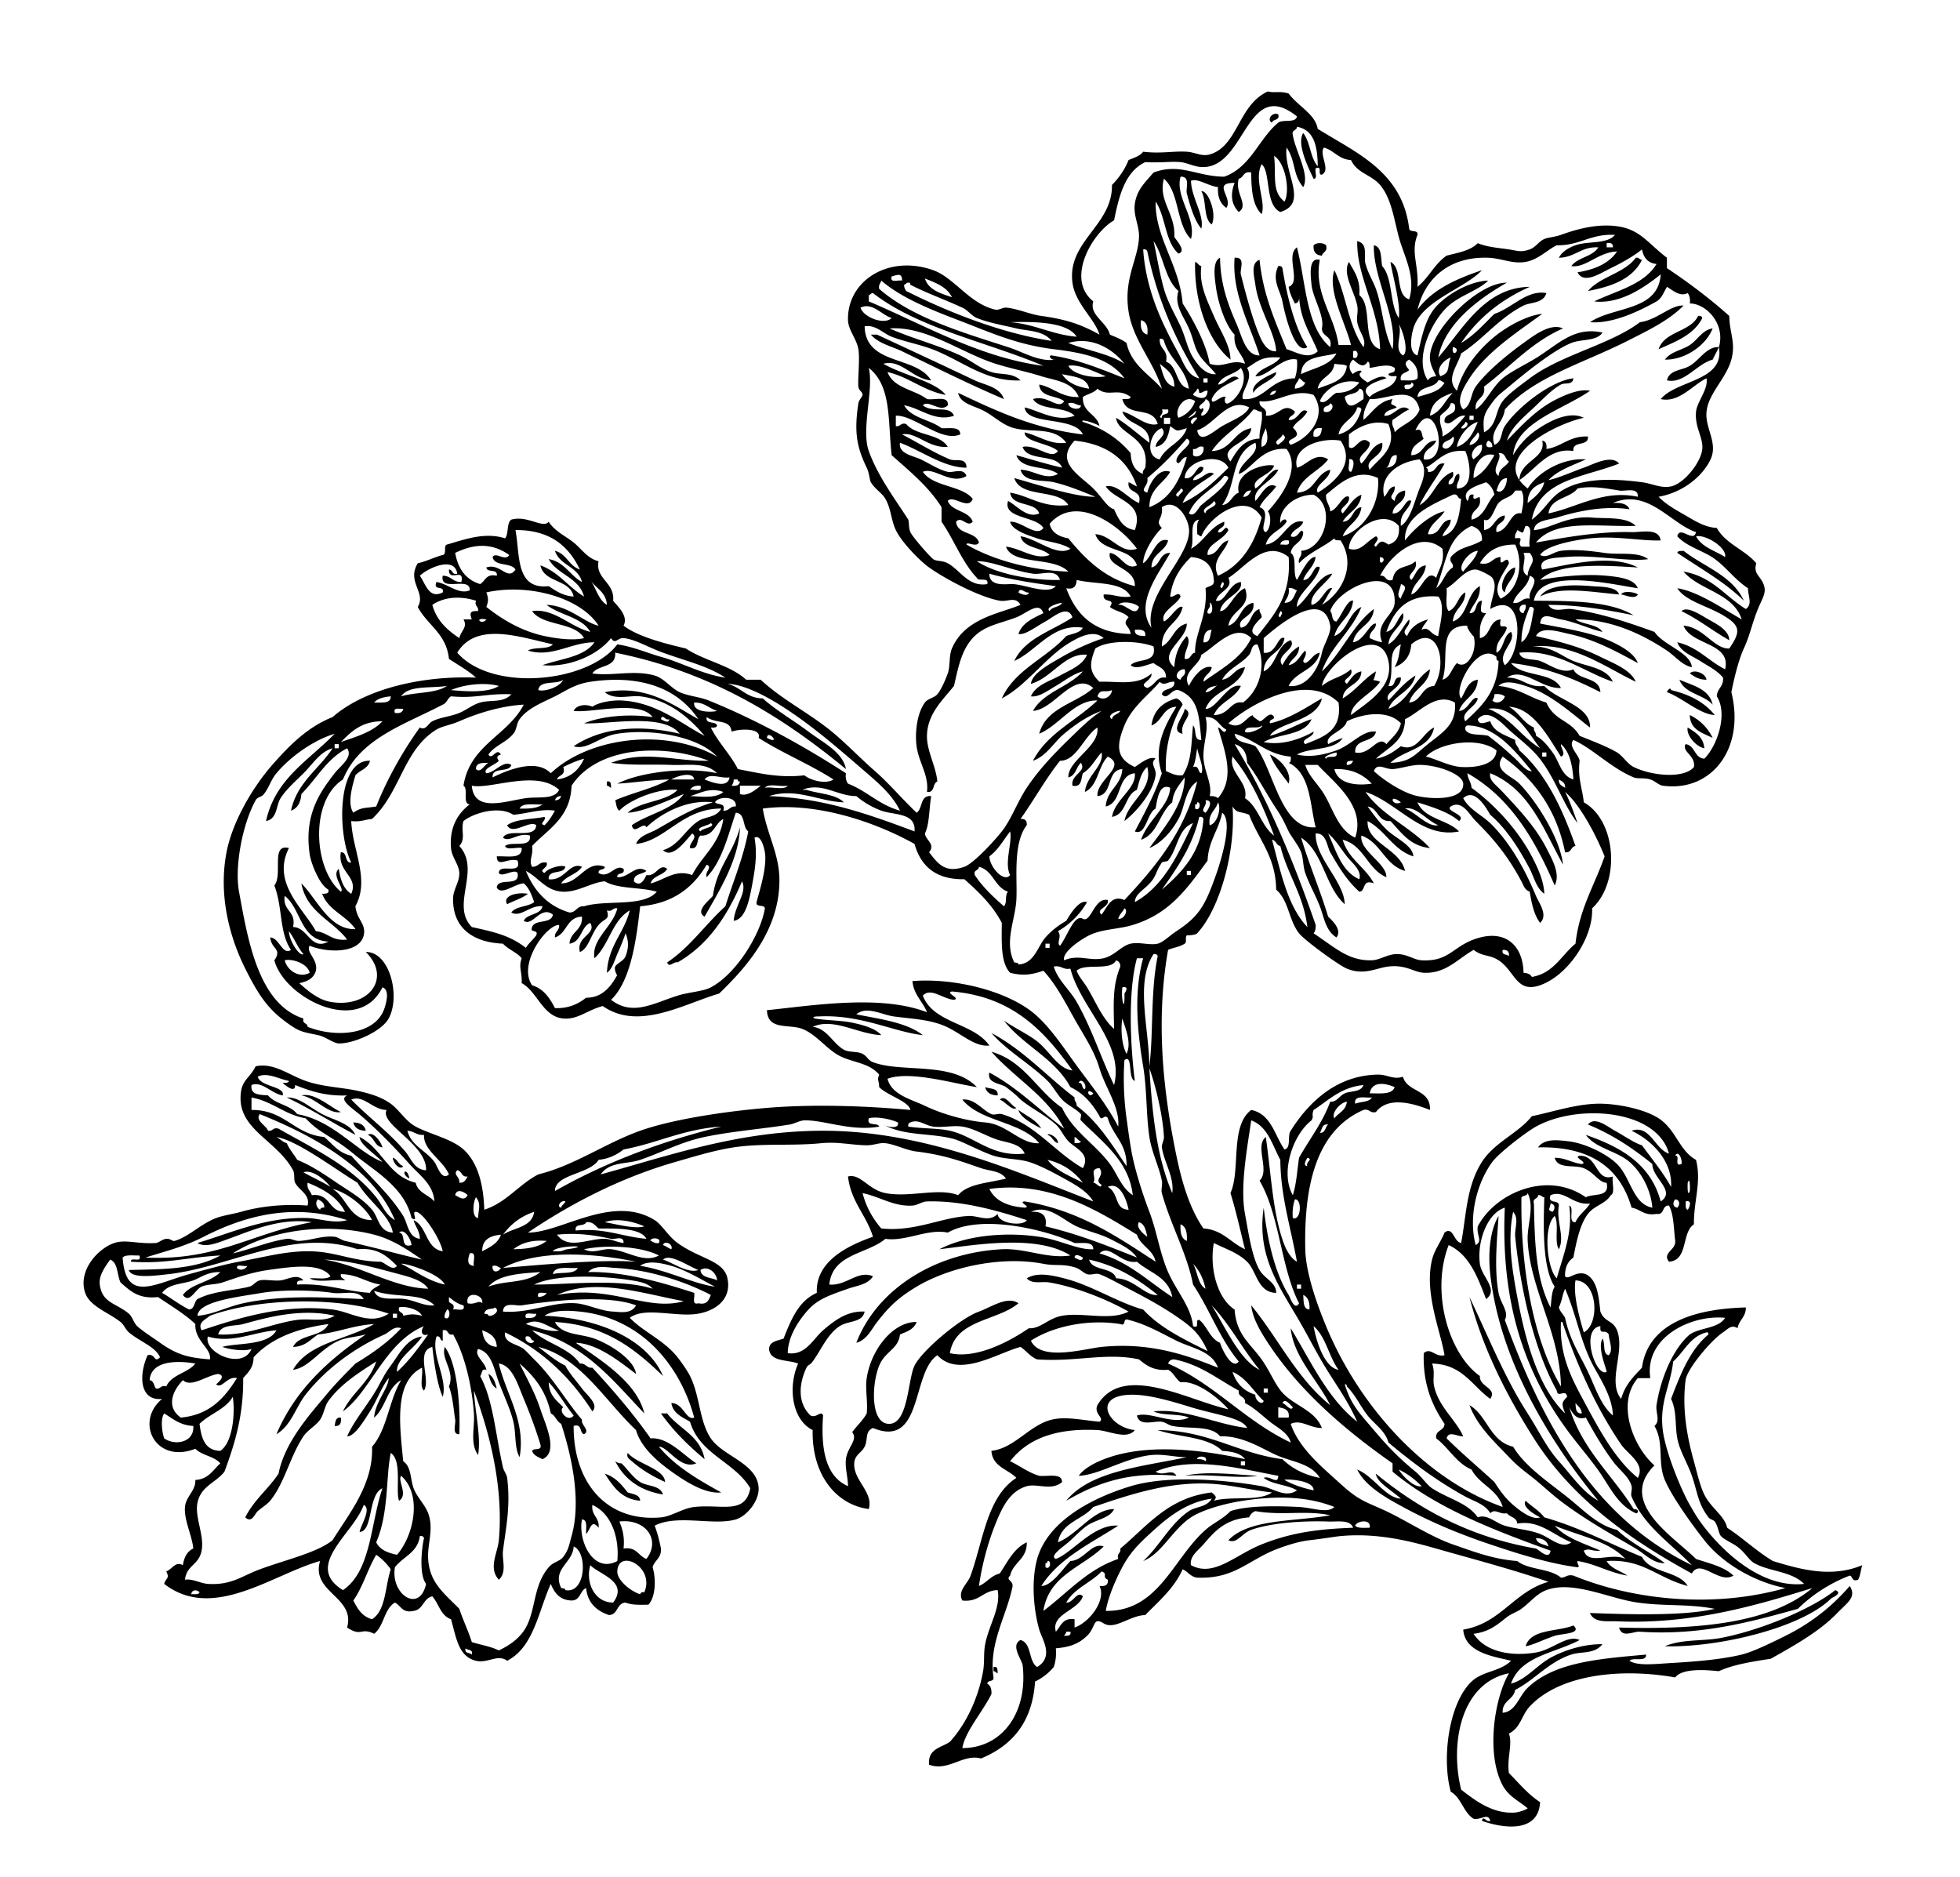<svg xmlns="http://www.w3.org/2000/svg" viewBox="0 0 226.32 216.72"><g clip-rule="evenodd" fill-rule="evenodd"><path d="M147.6 13.2c.211.77-.622.498-.72.96-.64-.279-.02-1.274.72-.96zM153.12 28.32c.206.766-.378.742-.48 1.2-.675-.045-1.022-.417-.96-1.2.31-.328 1.13-.328 1.44 0zM189.6 30c-1.079 2.201-3.479 3.081-6.239 3.6 1.435-1.685 4.201-2.038 5.52-3.84.39-.068.41.227.72.24zM138 30.24c.315.085.378.423.72.48-.296 2.091.649 3.92 1.44 5.76.734 1.708 1.93 3.431 1.92 5.04-2.59-2.102-4.21-6.69-4.08-11.28zM147.6 30.72c.279-.039.428.053.48.24.436 2.68 1.323 6.782 2.88 9.12-1.365.949-2.499-3.299-2.88-5.28-.25-1.291-1.26-2.433-.48-4.08zM196.56 36.72c-.951 1.928-3.048 2.711-5.04 3.6.695-2.105 3.645-1.955 4.561-3.84.28-.039.43.053.48.24zM197.76 37.92c-.818 2.079-3.343 3.673-5.52 3.6.696-.93 1.988-1.09 2.88-1.68.93-.617 1.45-1.744 2.64-1.92zM100.56 38.64h.72c3.636 1.691 7.395 3.439 11.28 5.28 1.137.539 2.898.739 3.36 2.16-3.952-1.681-7.854-3.638-11.76-5.52-1.2-.58-2.69-.87-3.6-1.92zM175.44 55.44c.082-2.29 3.111-2.463 2.64-4.56.422.058.547.413.479.96 1.815-.265 2.634-1.526 4.801-1.44.101 1.221-1.824.416-1.681 1.68-2.82-.47-4.36 2.114-6.24 3.36zM193.68 63.84c.039-.281.438-.202.721-.24 2.377 1.862 5.634 2.846 6.96 5.76-2.22-2.177-5.06-3.743-7.68-5.52zM174.96 65.52c-.029 1.331-1.038 1.682-1.2 2.88-.86-.521.16-2.72 1.2-2.88zM186.96 68.64c-3.264-.286-6.865-.986-9.12.24.935-1.454 3.881-1.37 6-1.2 1.04.083 2.8.023 3.12.96zM187.2 68.64c.206-.496 1.67-.253 1.92 0-.33.619-1.47.053-1.92 0zM199.68 73.92c-1.899-1.06-3.527-2.393-5.52-3.36.658-.604 2.09.373 3.12.96.99.566 2.37 1.248 2.4 2.4zM195.12 77.76c.506-.567 1.873.033 1.92.72-.89.009-1.39-.369-1.92-.72zM193.92 78.48c1.561.679 3.426 1.054 3.84 2.88-1.05-1.191-3.24-1.24-3.84-2.88zM198 82.56c-1.699-.063-3.652-1.945-5.52-2.64.084-.275.422-.608.479-.24 2.13.506 3.87 1.407 5.04 2.88zM136.8 81.84c1.233.673-.65 1.525-.24 2.88-1.55-.268.15-2.027.24-2.88zM195.12 82.56a5.653 5.653 0 012.64 2.64c-1.18-.584-2.6-.921-2.64-2.64zM194.88 84c.88.561 1.805 1.076 1.92 2.4-1.1-.244-2.12-1.625-1.92-2.4zM148.8 90.48c-.766-1.074-1.643-2.038-2.16-3.36 1.2.524 2.56 2.022 2.16 3.36zM70.08 90.24c.512-.112.457.343.48.72-.194-.045-.239-.241-.48-.24v-.48zM85.44 95.52c-.102 3.739-2.409 7.351-4.08 10.32-1.139-.629.503-1.853.96-2.4.43-3.25 2.375-4.985 3.12-7.92zM60.96 103.2c-.675.525-1.606.794-2.4 1.2-.562-.93 1.044-1.43 2.4-1.2zM113.76 125.52c.565.234 1.522.077 1.44.96-.78-.02-1.29-.31-1.44-.96zM34.8 126.48c1.551-.347 3.206 1.271 4.56 1.92-1.485.28-2.846-1.63-4.56-1.92zM40.8 129.6c.781.02 1.293.307 1.44.96-.781-.02-1.293-.31-1.44-.96zM42.48 131.04c.561-.467 1.497.732 1.68 1.44-.924-.12-.926-1.15-1.68-1.44zM45.36 133.68c.558.162.643.797 1.2.96-.36.57-1.201-.38-1.2-.96zM51.36 155.52c1.453 1.93 1.802 6.769 1.68 10.08-.889.033-.394-1.125-.48-1.68-.191-1.222-.29-2.693-.72-3.841.735-1.77-.962-3.16-.48-4.56zM56.4 158.64c.581.3.776.983.96 1.68-.58-.3-.777-.98-.96-1.68zM169.68 162.24c2.067 1.213 2.37 4.19 5.04 4.8 1.397 2.331 4.182 4.148 6.48 6 1.668 1.345 3.334 3.115 5.52 3.601 1.578 1.542 3.733 2.507 5.521 3.84-1.34.069-2.3-1.055-3.36-1.68-2.841-1.676-5.657-3.237-8.399-5.28-1.08-.805-1.808-1.492-2.881-2.4-1.213-1.027-2.144-1.587-3.359-2.88-1.54-1.64-3.66-3.53-4.56-6zM76.32 163.2h.72c1.397 1.803 3.828 2.572 4.32 5.28-1.877-1.56-3.607-3.27-5.04-5.28zM39.36 163.68c.068.628-.087 1.032-.72.96.101-.46.087-1.03.72-.96zM71.04 168.72c.193.127.39.25.72.24.674.638 1.303 1.627 2.16 2.159.86.535 2.272.328 2.64 1.44-2.68-.44-4.465-1.78-5.52-3.84zM69.84 170.16c1.224.377 1.93 1.271 2.64 2.16.589.211 1.384.216 1.44.96-2.206-.19-3.129-1.67-4.08-3.12zM136.8 170.4c2.418-.575 5.897-.139 8.4 0-2.21.37-5.52-.24-8.4 0zM211.92 183.6c.938.361-.394.873-.479.96-3.42 3.419-13.117 5.702-19.2 5.52 2.031-.853 4.356-.558 6.479-.96 4.36-.83 10.32-3.23 13.2-5.52zM181.68 187.68c1.048.979-1.285.914-2.16 1.2-1.262.412-2.52 1.071-3.359 1.199.61-2.03 3.64-1.64 5.52-2.4zM114.72 192.96v-.48c.513-.112.457.343.48.72-.19-.04-.24-.24-.48-.24z"/><path d="M172.08 210.24c-.272-.983-1.063-.057-1.92-.239-1.191-.729-1.41-2.43-2.641-3.12-1.063-3.854-.233-10.22 2.4-12.721 1.306-1.238 3.274-1.129 4.561-2.399-1.731-.473-5.324-.827-5.521-3.601 4.377-.742 5.848-4.393 9.84-5.52-3.727-1.272-7.614-2.339-11.28-3.36-3.354-.935-7.696-2.386-12.72-1.92-.727.067-2.113.315-3.6.48-1.193.132-2.573.579-3.601.96-3.467 1.284-4.983 3.536-9.359 3.359-.788-.092-1.059-.701-1.681-.96-.997 2.203-2.735 3.665-4.319 5.28-1.807.061-3.524 1.753-4.8.96-1.279-.795-.883.442-1.921 1.44-.968.931-1.981 1.302-3.6 1.439.074.874-.038 1.562-.24 2.16a6.552 6.552 0 01-2.16 1.68c-.311 4.729-2.671 7.409-6.239 8.88-2.111-.56-3.745 1.541-6 .721-.166-1.847 1.401-1.959 2.4-2.641 1.738-1.907 3.243-4.815 3.839-8.159.186-1.038.034-2.058.24-3.12.429-2.209 1.83-4.242 1.44-6.24-1.72.04-2.09 1.43-4.08 1.2-.584-1.135.602-1.88.96-2.88 1.488-4.162 1.891-9.073 5.28-11.28-.982-1.019-2.743-1.257-2.88-3.12 2.686-.306 4.368-2.964 6.96-3.6 1.604-.395 3.435.046 5.52.239.648-.434-.7-.88-.24-1.92 2.936-4.944 10.486-.526 15.12.48-.8-.964-3.512-3.365-5.52-3.12-.578-.382-.796-1.125-1.44-1.44-1.665.146-2.527-.513-3.36-1.199-3.751-.824-7.24.316-11.76 0-.805-.315-1.246-.995-1.92-1.44-2.74.735-7.108 3.636-9.6.96-3.013 1.985-1.625 10.804-7.44 8.4-.964.408-.536 1.319-.96 2.159-.379.753-1.144.911-1.2 1.921-.111 1.993 2.245 3.313 1.68 5.279-3.761-.487-6.597-3.956-6.48-9.12-2.353-1.158-2.902-4.868-1.68-7.68-1.208-.472-3.202-.158-3.36-1.68.057-.903.984-.937 1.68-1.2.862-2.178 1.728-4.353 3.84-5.28-.165-3.56 3.385-5.39 6.48-6.479-.759-2.521-2.543-4.017-2.88-6.96 1.441-.368 2.332 1.525 4.32 1.92 2.771.549 6.108-.652 8.4.24 1.122-1.358 3.56-1.4 5.52-1.921-.638-.913-1.875-.856-2.88-1.199-2.197-.75-4.167-1.522-7.44-1.92-1.25-.152-2.425-.822-3.6-.96-.721-.086-1.349.251-2.16.239-1.81-.025-3.326-.436-5.28-.239-3.346.335-6.773-.021-10.08.479-2.273.345-4.645 1.086-6.72 1.68-6.553 1.877-12.334 4.979-17.04 8.16 3.824.031 9.721-4.482 14.64-1.439.814.504 1.553 1.851 2.64 2.64 2.563 1.859 5.327 2.004 5.76 4.08.499 2.392-1.323 3.717-3.36 4.08-2.528.451-6.19-.844-7.92.479 1.645 1.684 3.922 2.547 5.52 4.561.435.548 1.12 1.519 1.44 2.16 1.16 2.33 1.063 5.212 2.4 7.199 1.399 2.081 5.428 2.888 5.52 5.761.048 1.491-1.373 3.225-2.64 3.6-2.545.753-6.792-.631-9.36.72.303.817.543 1.697.72 2.641.077 1.117-.744 1.335-.96 2.16.427 1.421.327 3.44-.48 4.319-.984.024-1.967.048-2.64-.24-1.064.057-.843 1.398-1.92 1.44-1.432-.487-2.462-1.377-2.64-3.12-.732.309-.642 1.438-1.68 1.44-1.393-.047-1.982-.898-2.4-1.92-1.44 3.2-1.971 7.31-5.04 8.88-1.062-.822-2.274.334-3.6 0-2.041-.515-2.25-2.606-2.88-4.8-1.2-.401-1.405-1.795-2.16-2.641-1.056.225-1.029 1.531-2.16 1.681-1.331.291-1.458-.623-2.16-.961-1.264.737-1.253 2.747-2.4 3.601-1.588-.775-1.398.406-3.12-.72.997-3.556-4.204-4.038-3.12-7.681-5.46 1.519-12.365 7.02-18 2.641.197-.733.675-.576.24-1.44.75-.298 1.043-1.195 1.92-.72.14-.9.483-1.597 1.2-1.92-.113-1.407-1.091-3.311-.96-4.8.108-1.229 1.257-1.873 1.2-3.12 1.521-.079 2.043-1.157 2.88-1.92-.698-.822-2.133-.907-2.88-1.681-4.599 1.804-7.042-3.098-3.84-5.76-2.486.281-2.784-2.521-1.68-5.04.914-.251.736.966 1.44.24-.509-1.214-2.282-1.786-3.6-2.88-.349-.29-.576-.9-.96-1.2-1.418-1.109-3.549-1.807-4.08-3.36-.878-2.569 1.48-5.129 3.36-5.76 1.319-.442 2.76.145 4.8 0 .334-.023.722-.425 1.2-.48.455-.052.721.308.96.24 1.592-.446 2.993-1.945 4.8-2.64.776-.299 2.011-.472 2.88-.72 1.951-.559 4.627-.948 7.68-.721.324-1.289-.984-1.734-1.44-2.64-.183-.363-.009-1.013-.24-1.44-1.938-3.584-6.663-4.781-6-9.119.208-1.359 1.039-1.575 1.68-2.881 2.077-.446 3.772.97 5.76 1.681 2.014.72 4.231.734 6.24 1.2 1.247.288 2.53.666 3.6 1.439.966.698 1.721 2.013 2.88 2.64 1.59.861 4.163 1.409 5.52 2.641 1.771 1.606 2.324 4.331 2.4 6.96 2.592-.848 3.975-2.906 6.24-4.08 4.46-1.104 8.081-3.881 12.48-5.28 3.7-1.177 9.307-2.015 13.92-2.399 5.382-.449 11.479-.231 16.56.239-.139-.984-2.654-1.662-3.6-2.64-.021-.896-.269-.684 0-1.44-1.158-1.375-3.035-1.378-4.56-2.159-1.532-.786-2.683-2.489-4.32-3.12-1.548-.597-3.99.218-4.08-2.16 5.245-.531 13.121-1.843 18.48.24-.491-1.27-1.528-1.992-1.68-3.601 4.971-.392 11.098 1.193 14.16 3.84 1.91 1.651 3.448 4.097 5.04 6.24 1.664 2.24 3.357 4.385 4.561 6.72.227-2.188-1.499-4.508-2.16-6.72-.568-1.901-1.556-3.4-2.64-5.28-1.069-1.854-2.238-4.274-3.84-6-1.223.435-2.298.639-3.841.24-1.096-1.145-.979-3.501-.96-5.76-1.068-2.051-2.669-3.57-4.32-5.04-3.331.051-5.036-1.524-5.76-4.08-4.459-2.483-11.326-4.909-17.52-4.08.477 2.929 1.889 5.204 1.92 8.16.061 5.84-3.811 10.162-6.96 13.2-4.136 1.215-9.318 4.331-13.44 1.439-1.829.492-2.879 1.591-4.56 1.44-2.379-.214-3.012-3.14-4.8-4.08.066-1.334-.385-1.779 0-2.88-.582-.698-1.553-1.008-2.16-1.68-3.533-.152-5.842-1.861-5.76-5.28.023-.949.757-1.902.72-2.88-.037-.989-.869-1.798-.96-2.88-.199-2.37.78-4.01 2.16-5.04-.884-.076-.117-1.803-.72-2.16.729-4.711 5.108-5.772 6.96-9.36-2.561.146-5.212.941-7.44 1.92-.927.407-2.007.572-2.64.96-3.836 2.352-4.123 7.228-7.44 10.32-.812.067-1.378.382-2.4.24.137 3.4 2.18 6.745.48 9.84.162 1.574 1.27 2.026.96 3.36-.483 2.08-4.133 2.058-6.24 1.2-.48.731.986 1.566.72 2.88-.241.879-.986 1.254-1.92 1.44.72.625 2.025 1.885 3.6 2.16 4.434.775 7.113-2.758 4.08-5.76 2.777-.046 4.038 5.143 2.64 7.68-.846 1.534-4.116 2.925-5.76 2.88-.628-.018-1.489-.764-2.4-.96-1.822-.392-2.082-.339-3.6-1.44-2.158-1.564-3.243-3.125-4.8-6.239-1.777-3.558-3.125-8.41-2.16-13.44.68-3.546 3.036-7.521 5.28-10.08 1.92-2.188 4.058-4.375 6.96-5.52 3.67-3.213 10.227-4.808 16.56-4.56-.923-.837-2.059-1.46-3.12-2.16-.282-2.918-2.498-3.902-3.6-6 1.005-1.68-1.311-2.874 0-5.04 1.041-.239 1.872-.688 2.88-.96.498-.062.065-1.055.48-1.2 1.868-.521 4.324-1.501 6.72-.72.45-.51.153-1.767.72-2.16 1.874-.539 3.688 1.083 4.32.24.683 1.088 1.892 1.615 2.88 2.4.883.702 1.615 1.869 2.88 2.16-.415 2.024 1.898 2.452 1.68 4.56.573.701 1.788 1.792 1.2 2.88 1.788 1.375 5.284 2.179 7.2 2.64 2.115 1.405 5.122 1.918 6.96 3.6h1.68c2.384 2.234 5.329 3.7 7.92 5.76 1.797 1.428 3.458 3.209 5.28 4.8 1.628 1.421 3.068 3.151 4.8 4.8.737-.463.357-2.043 1.68-1.92-.259 1.797-.209 3.264-.72 4.32.082.782 1.273 1.248.48 2.16.987 1.259 1.814 2.483 4.08 1.68 1.063-.376 3.483-3.016 4.32-4.08 1.111-1.413 1.765-3.354 2.88-5.04 1.453-2.194 3.364-4.157 5.28-6 1.194-1.148 1.949-1.92 3.36-2.88-1.695.623-3.054 1.593-4.32 2.64-1.197.989-2.016 2.564-3.6 3.12 1.63-3.169 4.991-4.608 7.439-6.96-2.65-.089-4.356 2.843-6.72 3.84.804-3.037 4.22-3.461 6.24-5.28-2.24-2.016-4.517 2.501-6.96 2.64 1.243-2.197 4.143-2.737 5.76-4.56-1.136.286-2.108 1.091-3.12 1.68-.967.562-1.967 1.327-2.88 1.2.596-1.333 2.146-1.731 3.36-2.4 1.192-.657 2.599-1.17 3.119-2.4-2.567-.246-4.041 2.677-6.479 3.36.13-1.23 2.194-2.302 3.6-3.12a26.449 26.449 0 014.801-2.16c-1.189-1.092-3.024.005-3.841.48-2.811 1.637-5.098 5.041-7.92 6.48 1.532-3.348 5.138-4.623 7.44-7.2.68-.28 1.587-.333 1.92-.96-3.511-.55-5.315 2.684-7.92 3.84 1.267-2.654 4.378-3.461 6.72-5.04-.569-1.545-2.21-.014-3.12.48-1.166.633-2.334 1.596-3.12 1.44.448-1.312 1.708-1.813 2.881-2.4-.496-1.443-1.928.025-3.12.48-2.002.764-3.707.943-5.041 2.4-1.328 1.45-1.686 3.474-2.16 5.52-1.249 1.584-3.078 3.2-3.12 5.76-.029 1.742 1.026 3.47 1.2 5.28-.587.213-.26 1.34-1.2 1.2.254-1.881-.954-3.413-1.2-5.28-.208-1.579.046-3.788.96-5.04.338-.463 1.095-.54 1.44-.96.487-.594.973-1.759 1.2-2.4.309-.875.119-2.032.48-2.88 1.5-3.519 5.522-4.024 7.92-5.04-.589-1.029-1.452-.313-2.399-.48-2.398-.421-6.385-2.571-8.161-3.84-1.058-.755-3.142-2.87-3.84-4.32-.546-1.136-.531-2.427-1.2-3.6-.39-.683-1.226-1.137-1.68-1.92-.146-.251-.171-1.038-.48-1.68-1.13-2.351-1.477-4.04-.96-7.44.055-.364.471-.769.48-.96.017-.365-.426-.458-.48-.96-.088-.817.191-3.163 0-4.32-.193-1.17-1.173-2.21-1.2-3.36-.107-4.553 4.695-7.593 9.84-5.76 2.456.875 4.189 3.892 7.2 4.56.348.077.852-.268 1.2-.24 1.312.104 2.788.785 4.08.96 2.785.378 4.607.97 6.72 2.16-.552-1.845-2.8-3.577-3.12-6-.631-4.777 4.641-6.608 4.561-11.28.791-.809 1.461-1.739 1.92-2.88.613-.266 1.312-.448 1.68-.96 2.018.25 3.568-.099 5.04 0 1.108.074 1.747.656 2.88.24 3.066-1.126 3.096-5.645 6.48-7.2.797.207 1.357-.081 2.399.24 1.144 1.516 3.062 2.358 3.36 4.08 4.536 2.824 9.764 4.957 10.56 11.52.065.495 1.063.057.96.72-.804 1.975.149 3.449 0 6 1.285-1.035 1.986-2.654 3.36-3.6 1.338-.342 2.774-.586 3.6-1.44 1.194.482 2.276.517 3.601.72 1.016.156 1.378.364 2.399 0 .707-.251 1.016-.9 1.681-1.2.397-.18 1.192-.222 1.92-.48 1.332-.473 4.043-1.407 6.72-.96 2.49.416 3.362 1.967 5.521 3.6v1.2c2.545 1.695 4.96 3.52 7.199 5.52.031 1.999.773 3.077.24 5.04-.615 2.265-2.796 4.003-2.88 6.24-.068 1.812 1.34 3.448.479 5.28-.961 2.05-3.302 3.852-6 4.32.86.906 2.038 1.533 3.12 2.16 1.012.586 2.194 1.369 3.601 1.44 1.022 1.857 3.252 2.508 4.56 4.08-.334 1.122.332 1.4.72 2.16.637 1.244-.044 1.758-.72 3.6-.612 1.668-.791 2.676-1.439 4.08-.547 1.183-1.054 3.114-1.44 5.04 1.624 6.535-2.316 11.569-7.92 10.8-.483-.066-.866-.537-1.44-.72-.693-.222-1.456-.047-1.92-.24-2.64-1.1-4.739-3.339-6.96-4.32-.638.732.582 1.648.721 2.4-.253 2.013.323 3.197.479 4.8 3.757 2.108 4.261 9.215.96 12.24.161 3.321-2.761 7.745-6 8.88-2.761.968-2.898-1.644-4.8-2.88-1.039-.676-1.844-.403-2.88-1.2-1.863 1.039-3.189 2.756-5.76 2.64-1.12-.05-2.047-.961-4.08-.72-1.442.171-2.801 1.059-4.801.24-.917-.376-4.876-3.253-5.52-4.08-1.225-1.574-1.152-3.729-2.64-5.04-.051-3.87-2.052-5.788-3.12-8.64-1.046-.44-1.371-.109-1.92-.96.382 5.116-1.441 11.799-4.08 14.64-.237.255-1.196.235-1.2.24-.224.237.039.774-.24.96-.57.381-1.426.48-1.92.72-1.434 8.106-.6 16.225.96 23.76.636 3.071 1.529 6.108 3.12 8.4 2.239.16 3.141 1.659 4.8 2.399-.37-1.419-1.051-4.526-1.68-6.479 1.209-2.663-.09-7.723 2.4-9.601 2.321.479 2.685 2.915 3.84 4.561.812-.147.305-1.615.72-2.16 2.051-3.277 5.305-6.421 10.08-6.48 1.093-.013 1.769.616 2.88.24.486 1.834 3.226 1.415 3.12 3.84-1.938-.768-4.829-1.611-6.24.24-.734.174-.706-.414-1.439-.24-5.719 2.479-6.856 9.326-6.721 16.08.056 2.766 1.397 6.465 2.4 8.88 3.882 9.347 11.477 17.71 20.399 20.881-.595-2.046-2.695-2.584-3.6-4.32-1.786-.774-2.617-2.503-4.08-3.601-.135-1.015.943-.816.96-1.68-1.417-2.104-2.51-4.53-2.399-8.16.838-.718 1.277.499 2.399.24-.433-2.735-2.375-7.193-1.439-11.04.277-1.145 1.065-2.128 1.439-3.12 1.012-.777 1.048 1.081 1.92 1.2.604-3.176.586-6.519 2.4-9.36 1.457-2.281 4.201-3.305 5.76-5.279 2.583-.534 5.417-1.522 8.16-1.44 2.106.062 4.946.686 6.479 1.68 2.028 1.315 2.368 3.732 4.32 4.801.659 2.518-.279 4.817-.24 7.439-1.455.945-.627 4.172-2.88 4.32-.81-1.045.811-1.318.721-2.4-.179-1.422-.154-3.046-.721-4.08-.851-.051-.474 1.126-1.439.96-1.453.253-1.846-.555-2.88-.72-1.333-4.587-4.736-7.104-10.801-6.96.766-1.104 2.459-.805 3.36-.72 1.998.187 4.578 1.472 5.76 2.64 1.602 1.582 1.826 4.628 4.08 5.04-.161-1.924-1.148-3.989-2.64-5.28-1.48-1.281-3.927-1.57-5.04-3.12 4.041 1.399 7.506 3.374 8.64 7.681 1.819-1.191-.975-2.681-.96-4.32-2.213-1.787-4.594-3.405-7.439-4.56.792-1.005 2.261.256 3.12.72 1.099.594 2.136 1.364 3.119 1.68 1.147 1.573 2.385 3.057 3.36 4.8.188-2.908-2.159-5.359-4.56-6.479 2.121-.758 2.681 2.117 4.319 2.64-1.394-5.118-10.539-5.8-15.359-3.12-1.199.667-4.269 3.038-5.04 4.08-1.751 2.364-2.801 6.298-1.92 9.601.853-.479.07-1.1.239-2.16 2.017-3.861 8.025-6.492 12.48-3.36.87-.489 2.798.078 2.399-1.68-.838.017-1.443-1.196-2.64-1.68-1.107-.448-2.977.164-3.36-1.2 1.281-.002 1.979.582 3.12.72.817-.162-1.057-.798-.239-.96 2.133-.048 1.824 3.061 3.84 2.4-.148.651.305 1.904-.24 2.16-.625 1.026-1.905 1.183-2.64 2.159-.934 1.242-1.31 3.138-1.681 5.04-.611.428-.981 1.099-.96 2.16.423.484 1.23-.676 2.4-.24 1.33.67 1.48 2.52 1.68 4.32.492 1.256 1.444.966 1.92 2.16.971 2.434-1.161 5.916.48 7.92.425-1.575 1.421-2.579 2.399-3.6.757-5.461 6.702-6.821 12-6.96.007 1.126-.796 1.442-.96 2.399-.717-.483-1.161.143-1.68.48-1.324.862-4.151 4.192-4.32 5.52-.434 3.421.213 6.691.96 9.36.369 1.317.696 2.819 1.2 3.84.788 1.595 2.328 2.426 2.641 3.84 1.838 1.202 3.382 2.698 5.279 3.84 3.367 1.031 6.831 1.939 10.32.48-.174.546-.214 1.226-.48 1.68-.755.275-.583-.377-.96-.479a17.651 17.651 0 00-6 3.84c-5.178 1.436-11.165 3.123-18.239 2.64-.776-.053-2.069.779-2.4-.479 9.214.253 17.443-.477 22.32-4.561-6.16 1.896-13.742 4.229-22.561 3.84-1.111-.049-2.64.232-3.12-.96 4.08.152 10.852.38 14.4-.479-3.014-.593-5.771-.283-8.88-.721-3.335-.469-7.479-2.595-10.561-1.439-1.149.431-1.844 1.399-2.88 2.16-.461.339-1.188.578-1.68.96-1.003.777-1.958 1.697-3.84 1.92 1.283 2.021 4.192 2.662 7.2 2.16 1.929-.322 3.638-2.108 5.04-1.44-2.806 1.515-6.811 1.83-7.92 5.04 1.834-.496 2.998-2.199 4.8-3.12 1.649-.843 3.729-1.458 5.76-1.439-.938 1.184-2.387.804-3.6 1.199-2.606.851-4.235 2.936-6.48 4.08-.188 1.172-1.516 1.205-1.44 2.641 1.514-.124 1.854-1.892 2.881-2.88 3.144-3.028 8.472-3.357 13.68-3.841.046.927-1.504.256-1.92.721.972.629 3.009.356 5.04.24 2.639-.151 5.668-.41 7.92-.961 1.346-.329 3.491-1.391 5.04-2.159 2.895-1.438 5.3-3.299 7.439-5.761.805 1.296-.265 1.902-1.439 3.12-2.05 2.125-4.887 3.712-7.68 5.28-2.143.338-4.301.659-6 1.44-1.363-.137-4.204-.393-5.04.72-6.348-1.121-13.368-.329-16.801 3.359-.962 1.035-1.043 2.458-2.399 3.12.452 1.228-.251 2.797 0 4.561 1.158 1.161 2.192 2.447 3.6 3.359-.19 3.588-4.246 3.042-6.72 2.16.16-.72.51.23.96 0zM139.68 19.2c-1.442.345-2.312-.377-3.359-.48-1.138-.112-2.167.103-4.08 0-2.336 1.104-3.018 3.862-3.601 6.72-2.422 1.358-5.678 6.731-2.399 9.36-.49 1.597 1.544 2.35 1.92 3.84.676.284 1.372.548 1.92.96.56 2.56 2.631 3.608 4.08 5.28-.969-3.146-3.315-5.592-3.84-8.88-.611-3.824 1.12-6.097 1.199-8.64.042-1.33-.683-2.458-.479-3.84.236-1.604 1.13-2.399 2.16-3.6 3.066-1.146 4.982.465 8.16.48 3.068-1.091 3.967-4.353 6.239-6.24.545-.416 2.013.092 2.16-.72-5.5-4.381-5.86 4.749-10.08 5.76zm10.08-4.56c-.003.477-.654.305-.479.96.3 1.847 2.005 4.623 1.2 6-1.244-1.438-.843-3.038-1.921-4.56-.375 2.959 2.59 6.413-.72 7.44-1.818-.834-1.075-4.64-2.16-5.52-.932 1.784.541 4.379 0 5.76-1.033-.967-1.198-2.801-1.199-4.8-.929-.208-.854.586-1.44.72-.508 1.639 1.215 3.023 0 3.84-.891-.906-.984-2.085-.48-3.36-2.687-.027-.128 1.729-.96 2.88-.659-.46-1.031-1.208-.96-2.4-1.097-.104-2.345-1.064-3.12-.72.068 2.015 1.548 3.889 1.2 5.52-.767-.866-1.29-2.571-1.68-4.08-.146-.562.457-1.961-.72-1.92-.666 2.373 1.861 4.837 1.199 7.2-1.705-1.654-1.324-5.396-3.119-6.96-.71 2.548 1.346 3.98 1.199 6.72.304.482 1.419 1.658.48 1.92-1.555-1.325-1.469-4.291-2.64-6-.078 4.161 2.745 7.274 3.119 11.76 1.276 1.939 2.794 4.866 3.12 6.96 1.635.559 2.481-.594 4.08 0-.302-1.218-1.37-1.669-1.2-3.36-.958-.945-1.878-3.422-2.159-5.52-.139-1.026-.435-2.948.479-3.36.04 2.964.851 5.252 1.92 7.68.607 1.378 1.038 3.638 2.641 3.6-1.084-3.477-3.219-7.181-2.881-11.28 1.33-.104.577 1.347.721 1.92.479 1.917 1.182 4.57 1.92 6.48.384.994.948 2.483 2.16 2.4-.108-2.119-2.052-4.939-2.4-7.68-.105-.828-.62-2.523.48-2.88.412 4.068 1.826 7.133 3.119 10.32 1.116.319 2.513 1.263 3.601.24-.828-2.052-2.075-3.686-2.16-6.48.067.547-.058.902-.48.96-.299-.581-.594-1.166-.72-1.92 1.509-.564-.416-3.582.96-4.56 1.045 4.075 1.038 9.202 3.84 11.52.315-1.355-.951-1.128-.96-2.16.342-1.43-1.054-3.522-1.199-5.04-.104-1.076-.381-3.223.96-2.88-.753 3.833 1.708 6.422 2.159 9.84H156c-.618-2.521-2.751-6.295-1.92-8.64 1.338 2.742 1.646 6.513 3.36 8.88.397-.906-.507-1.685-.721-2.88-.1-.559.136-1.288 0-1.92-.386-1.803-1.747-3.654-.96-5.04.593 1.088 1.348 2.013 1.2 3.84 1.613 1.267.197 5.562 2.4 6.24-.144-4.737-2.72-8.32-2.641-12.48 1.335.311.7 1.746.96 2.64.354 1.215.901 2.039 1.2 2.88.812 2.29.837 4.916 1.92 6.96.604-3.676-2.258-8.164-2.16-12 .943.177.791 1.45.96 2.4 1.256 1.384.847 4.434 1.92 6 .252-1.646-.806-5.248-.96-6.48 1.452.709.5 3.82 2.16 4.32.812-2.65-.609-4.978-1.2-7.2-.582-2.194-.872-4.472-2.159-6-1.008-1.196-2.633-1.331-3.36-2.88-1.438-.082-1.936-1.105-3.12-1.44-.621.753.83 2.59-.24 3.12-.575.095.134-1.093-.72-.72-.131.349.28 1.241-.24 1.2-.646-1.335-1.971-4.07-1.199-5.28.823 1.016.809 2.871 1.68 3.84-.02-2.297-.42-4.221-2.4-4.56zm-1.44 8.64c.679-1.263.093-4.491-1.2-5.28.26 2.27-.32 4.103 1.2 5.28zm46.8 11.76c.076-.557-.039-.921-.24-1.2-.921.46-1.672-.304-2.399-.72-.358.603-.599 1.322-1.2 1.68-2.052 1.15-5.073 2.605-7.681 2.4 2.708-1.853 7.888-1.233 8.16-5.52-1.912 1.528-4.692 3.466-7.68 3.12 2.594-1.246 5.754-1.926 7.2-4.32-1.021-.1-1.497-.744-1.681-1.68-.827.676-2.272 1.533-3.6 2.16-1.1.52-3.121 1.942-3.84.48 2.001-.319 3.62-1.02 4.56-2.4-2.145.045-3.62 1.939-5.279 1.68.745-1.015 2.451-1.068 3.119-2.16-2.021-.102-2.671 1.169-4.56 1.2.371-.696 1.085-1.143 1.92-1.44 1.451-.517 3.659-.104 4.561-1.2-2.803-.162-4.035 1.245-6.721 1.2-1.018.466-2.118 1.663-3.6 1.92-1.521.264-2.786-.426-4.32-.479-4.483-.156-7.294 2.362-8.16 6 1.682-2.318 4.447-3.554 7.44-4.56-2.02 2.145-6.98 3.512-7.92 6.72-.172.587-.682 2.792.479 3.12.398-1.76.783-3.708 1.681-5.04 1.246-1.851 4.365-3.567 6.479-3.6-1.279 1.276-3.554 1.729-5.04 3.36-1.821 2-3.442 5.866-1.92 8.16.158-.322.513-.447.96-.48-.359-.778-.798-1.465-.72-2.4.267-3.174 5.697-8.474 8.88-8.4-3.422 1.939-7.186 4.814-7.92 8.64 2.815-3.264 5.336-8.103 10.56-8.16-3.323 1.477-5.983 3.616-7.92 6.48 1.515-.885 2.623-2.177 3.84-3.36 2.003-.639 3.743-2.814 6-2.4-.355 1.223-1.852 1.039-2.64 1.44-2.884 1.468-4.701 3.95-7.2 5.52-.436 1.515-1.829 2.969-.479 4.32.603-2.464 2.505-4.756 4.319-6.24 1.531-1.252 3.842-2.489 5.521-2.64-2.851 2.091-6.469 4.419-8.4 7.44-.538.842-1.688 2.569-.72 3.6.977-.494.82-1.77 1.44-2.64 1.21-1.701 3.672-3.707 5.52-5.04 1.288-.929 3.114-2.325 4.561-1.68-3.676 1.605-6.111 4.449-9.12 6.72.247 1.448-1.146 1.255-.96 2.64 1.195-.825 1.878-2.572 3.119-3.6 1.137-.941 2.87-1.675 4.32-2.64 2.375-1.58 4.133-3.316 7.2-2.64-.693 1.027-2.415.724-3.6 1.2-2.19.88-5.67 3.758-7.2 5.04-1.231 1.031-1.29.941-2.16 2.16-.798 1.117-.842 1.574-.72 3.12 1.574-.847 1.24-2.408 2.159-3.6.67-.867 2.114-1.879 3.12-2.64 3.586-2.711 9.365-3.906 12.721-6.48 1.938-.225 3.577-2.02 5.04-1.92-1.743 1.767-4.171 2.91-6.48 4.08-5.115 2.591-10.697 4.121-14.16 7.92-.176 1.639-1.816 2.358-1.2 4.08.926-.345.716-1.441 1.2-2.16 1.534-2.275 5.421-5.249 7.92-5.52-.092.833-.971.461-1.439.72-1.138.625-2.322 1.924-3.36 2.88-1.13 1.042-2.45 2.177-2.88 3.6 1.736-1.79 3.435-3.655 5.76-4.8 1.066-.525 2.682-1.217 3.84-.96-3.073 2.165-8.6 3.645-8.88 7.44.546-.992 1.482-2.074 2.641-2.88 1.445-1.006 3.803-2.296 5.52-1.44-3.438.734-11.001 4.672-6.479 8.16 1.237-1.964 4.125-3.553 6.72-3.36-1.53.709-3.241 1.239-4.32 2.4 1.272-.281 2.689-.949 4.08-1.44 1.12-.396 3.146-1.538 4.08-.48-3.938 1.581-9.233 1.807-10.08 6.48 1.438-1.103 1.957-2.28 3.12-3.12 2.271-1.64 5.726-1.708 9.6-1.2 1.234.162 2.198.735 3.36.48 1.505-.331 3.459-2.784 3.6-4.32.123-1.337-.901-2.503-.72-4.32.114-1.143 1.464-2.637 1.2-3.84-1.627.798-3.182 2.865-5.28 2.4 1.847-2.234 7.402-2.037 6.721-6-.23.49-.491.95-.721 1.44-1.885.517-3.251 2.826-5.279 2.4.265-1.239 1.739-1.136 2.64-1.68 1.159-.7 1.961-2.25 3.36-2.16.77-2.672-1.46-5.034-3.36-5.041zm-60.72-1.68c.424 1.514 1.294 2.969 1.92 4.32.538 1.164.804 2.59 1.439 3.6.497.789 1.423 2.033 2.641 1.92-.647-.863-1.577-1.486-2.16-2.64-.337-.665-.531-1.673-.96-2.64-.662-1.491-1.731-2.748-1.2-4.32-1.562-1.317-1.709-4.051-2.88-5.76.4 1.804.68 3.673 1.2 5.52zm51.12-4.8h.721c.03-.431-.238-.562-.721-.48v.48zM136.08 40.8c.619 1.128 1.045 2.611 2.4 2.88-2.654-4.226-4.795-8.965-6-14.64-.054-.187-.201-.279-.48-.24.34 4.887 2.3 8.747 4.08 12zm-33.12-8.88c-.247.807.747.374 1.2.48.03-.964-.62-.635-1.2-.48zm6.96 2.4c-.573-1.187-1.854-1.666-3.12-2.16.43 1.329 1.81 1.712 3.12 2.16zm-8.4-.96c3.833 3.327 9.584 5.011 14.88 6.72 1.837.593 3.583 1.747 5.52 1.44-.393.175-1.044-.477-.479-.48 3.185.495 5.758 1.602 8.399 2.64-1.717-2.382-4.954-2.965-8.16-3.36-4.376-.539-7.454-1.997-11.04-3.36-3.529-1.341-6.665-2.662-8.88-4.56-.08.325-.34.458-.24.96zm15.84 4.56c-1.507-.362-3.162-.637-4.561-1.2-.567-.229-1.078-.926-1.68-1.2-2.206-1.005-4.114-1.676-6-2.64-.014-.146-.036-.284-.24-.24-.241-.001-.286.194-.48.24-.01.331.113.527.24.72 4.9 2.463 11.085 4.91 16.8 5.76-1-1.23-2.77-1.126-4.08-1.44zm-16.56-4.08c-.241 0-.285.194-.48.24v.72c6.349 2.691 12.85 6.51 20.161 7.44-6.58-2.785-14.41-4.308-19.68-8.4zm-1.44 1.68c.356 1.143 2.773 2.036 3.6 1.2-1.15-.346-2.23-1.856-3.6-1.2zm24.96 3.36c-1.126-1.836-5.467-1.732-7.681-1.68 2.9.223 4.8 1.435 7.68 1.68zm8.16-.24c.113-.914-.103-1.498-.721-1.68-.11.914.1 1.498.72 1.68zm29.52 2.4c.715-.377.008-2.889-.48-3.6.46 1.175-.65 2.848.48 3.6zm-52.8 4.56c-2.625-.495-4.183-2.058-6.72-2.64.688 1.872 3.109 2.011 4.56 3.12.893.147 2.534-.454 2.4.72-.884.897-2.222-.706-2.88 0 1.172.948 3.03-.081 3.6 1.2-2.165.765-3.886-.885-5.76-1.2.825 1.495 3.012 1.628 4.32 2.64.907.053 2.164-.244 2.16.72-2.193.962-5.327-2.264-7.44-2.16v1.2c.578.098.522-.438 1.2-.24 1.115 1.365 3.875 1.084 4.8 2.64-2.257.174-3.655-1.781-5.28-1.44 1.702.874 3.613 2.081 5.52 2.88.624.261 1.927-.283 1.92.96-2.588.01-5.22-1.966-7.68-2.88-.211 1.276 1.499 1.493 2.4 1.92.988.468 2.094 1.212 3.12 1.44.642.143 1.789-.527 2.16.48-1.816 1.088-3.716-1.076-5.04-.48 1.194 1.748 4.527 1.556 5.76 3.12-.5 1.372-2.288-.516-2.88.24.5 1.26 2.422 1.098 2.88 2.4-.644.73-1.275-.729-1.92 0 .142 1.539 2.272 1.088 2.64 2.4-.308.622-1.435-.185-1.44.24 3.206 1.853 7.541 2.966 11.76 3.12-1.716-1.783-6.44-.692-7.2-2.88 1.678.165 3.363 1.592 5.04.96-.904-.936-2.975-.706-3.36-2.16 1.887.261 4.208 2.42 5.76 1.44-1.022-.698-2.551-.762-3.84-1.2-1.062-.361-2.905-.933-3.12-1.92 1.332-.076 3.038 1.847 3.841.72-.842-1.401-4.705-1.052-4.08-3.12 1.006.519 2.229 2.084 3.6 1.44-.494-1.426-3.133-.707-3.36-2.4 2.318.402 3.671 1.769 6.721 1.44-1.17-1.951-5.499-.741-6.24-3.12 2.946.832 7.034 2.193 9.36 2.16-1.336-.532-2.998-1.253-4.801-1.68-1.285-.305-3.407.088-3.84-1.44 1.452-.007 2.868 1.286 4.32.48-1.31-1.011-4.233-.407-4.8-2.16 1.751.488 3.46 1.02 5.279 1.44-.636-1.684-3.983-.656-4.56-2.4 1.601-.345 3.305 1.579 4.08.48-.949-.894-3.911-1.045-3.84-2.16 1.876.488 2.97 1.454 4.8 1.2-1.365-1.867-3.883-1.145-6-1.68-1.256-.317-2.209-1.264-3.36-1.92-1.165-.664-2.894-.86-3.12-2.16 4.338 2.062 8.68 4.12 14.4 4.8-.988-2.148-6.506-.994-6.72-3.12 1.687.396 3.691 1.744 5.76.96-1.105-1.135-3.933-.548-4.8-1.92 1.686-.554 2.916 1.322 3.6.24-.901-.698-2.788-.412-2.88-1.92 1.673.328 2.504 1.497 4.56 1.44-.72-1.792-2.806-1.918-4.319-2.4-1.709-.543-3.605-.906-5.28-1.44-4.07-1.297-7.961-4.356-12.24-4.08 2.627 1.17 5.498 1.882 8.16 3.12 1.271.591 2.295 1.515 3.601 1.92 1.132.351 2.419.037 3.359.96-3.821.172-6.384-1.979-9.6-3.36-1.78-.765-3.608-1.036-5.28-1.68-.98-.377-1.864-1.431-3.12-1.2.104 4.535 5.927 3.353 7.68 6.24-2.16-.162-3.435-2.482-5.52-1.92 2.17 1.273 6.08 2.073 7.2 3.6zm25.44-3.84c1.409.51 1.065 2.775 2.641 3.12-.389-2.412-2.233-3.367-2.88-5.52-.054-.187-.201-.279-.48-.24-.12 1.241 1.03 1.208.72 2.64zm-4.8.24c-1.232-1.569-3.643-3.235-6.479-2.4 2.1.862 4.7 1.221 6.48 2.4zm37.92-1.92c-.19 1.453 1.1.16 0 0zm-11.52 1.2c.7.353.7-1.073 0-.72v.72zm-6 1.92c1.444-.715 3.344-.976 4.08-2.4-1.7.459-4.03.288-4.08 2.4zm-6.24-.72c.826 1.341-.83 2.774-.48 3.6 2.473.215 3.135-2.339 6-2.4.202-.598.314-1.286.24-2.16-1.654-.433-3.452 2.072-4.8 1.92.633-1.047 2.19-1.17 2.88-2.16-2.15-.143-2.48.351-3.84 1.2zm22.32.96c1.222-.42.725-1.068 1.199-2.16-.79.274-1.77 1.294-1.2 2.16zm-8.4.72c.479-.254 1.681-1.021 2.16-.48-.907.291-3.414 1.004-1.92 2.16.873-.966 2.845-.834 3.12-2.4-.359-.041-.886.086-.96-.24.224-.256.885-.075.72-.72-.722-.546-2.06-.105-2.88 0-.038-.282.041-.681-.24-.72-.518.893-1.182.153-1.68-.24-.53.424-.545 1.191 0 1.68.065-.219 1.062-.638.96-.24-.65.359.42 1.001.72 1.2zm4.8-1.44c-.332.388-1.142.298-.96 1.2.691-.029 1.571.131 1.92-.24.136-1.176-.375-1.705-.96-2.16-.67.359-.4.722 0 1.2zm-39.36-.48c.576 1.107 3.153 1.481 4.319 1.2-1.24-.486-3.12-1.457-4.32-1.2zm12.24 2.4c.01-1.449-.898-1.981-1.68-2.64.37 1.073.5 2.384 1.68 2.64zm16.56.24c1.406-.593 3.165-.834 3.359-2.64-.586-.239-.511-.08-1.439-.24-.14 1.455-1.7 1.501-1.92 2.88zm-51.84 7.2c1.045 2.924 3.064 5.579 4.56 7.92.113.439.038.995.24 1.44.259.569 2.216 2.8 2.64 3.12.362.273 1.021.122 1.68.48 1.446.784 2.391 2.77 4.56 2.4.229-.87-1.036-.244-1.2-.72-1.713-1.807-2.637-4.403-4.08-6.48v-1.68c-1.515-2.405-3.688-4.153-5.76-6-.453-3.997.012-7.984-2.64-10.08.6 2.535-.908 7.061 0 9.6zm40.32-7.68c.865-.025 1.592-1.434 2.4-.72-1.168.672-2.584 1.095-3.12 2.4-.043.897 1.055-.52 1.68-.24-.216-.097-.324.973.24.72 1.063-.477 2.433-2.689 1.44-4.08-.73.79-2.2.845-2.64 1.92zm-14.88.48c-.252-1.348-1.817-1.382-3.12-1.68.61.988 1.73 1.47 3.12 1.68zm13.2-.72h.48v-.48h-.48v.48zm10.56.72c.561-.08 1.034-.246 1.2-.72-.342-.058-.404-.396-.72-.48-.1.457-.52.603-.48 1.2zm2.88 1.44c.66.486 1.259-.695 1.92-.96 1.285.005 2.074-.485 2.64-1.2-1.86-.534-3.96.654-4.56 2.16zm13.68-2.4c-.45.99-2.302.579-2.4 1.92 1.214-.386 2.608-.592 3.12-1.68-.31-.013-.33-.307-.72-.24zm-3.84.96c.608.254 1.368-.505.72-.72.1.575-1.09-.133-.72.72zm-37.2 3.84c2.321.718 4.126 1.954 5.52 3.6.04 1.241.492 2.069 1.44 2.4-.168-.315.228-.639.24-.72.582-3.695-3.189-3.764-3.36-5.76 1.402.838 2.551 1.929 3.84 2.88.051-2.291-2.565-1.914-3.12-3.6 1.395.33 2.775 1.805 4.08 1.44-.602-2.208-3.52-.63-4.08-2.88.359-.041.886.085.96-.24-1.504-1.134-2.528.07-3.84-.96-.388.492-1.154.605-1.68.96-.072 1.832 1.611 1.909 1.92 3.36-.32-.294-2.39-.937-1.92-.48zm12.72-3.12c.719.405 1.617.697 1.681-.48-.454-.054-.53.271-.96.24-.055-.186-.007-.473-.24-.48-.06.343-.4.405-.48.72zm17.52.24c.363 1.681 1.227.841 2.16.24.035-.595.044-1.165-.48-1.2-.21.673-1.25.511-1.68.96zm-8.64-.24c.413.013.615-.185.721-.48-.41-.013-.62.185-.72.48zm-1.2.72c-.092.892.972.627.72 1.68 1.569.083 2.002-1.653 3.359-.48-.07.489-.648.471-.72.96 1.085.195 1.422-1.604 2.16-.96-.63 1.071-1.295 1.058-1.68 1.92.045-.102.521.437.479.72-.082.553-1.435.578-.72 1.2 2.135-.759 4.308-3.321 2.64-5.76-2.38-.817-4.33 1.026-6.24.72zm12.72-.24c-.316.724-.775 1.305-.72 2.4 1.058-.862 1.702-2.137 3.359-2.4-.405.893.052.471.48.96-.513.288-1.308.293-1.44.96 1.165.117 1.802-1.548 2.88-.72-.735.304-1.263.817-1.92 1.2-.173.733.245.875.24 1.44.875-.965 2.404-1.276 2.88-2.64-.74-3.015-3.78-1.072-5.76-1.2zm6.96 1.92c1.315-.444 1.728-1.792 2.64-2.64-1.32.443-2.48 1.04-2.64 2.64zm-29.04.24c.938-.342 1.577-.982 1.92-1.92-1.23-.916-2.46 1.066-1.92 1.92zm2.64-.96c-.001-.133.194-.272.24 0-.013.307-.308.333-.24.72.779-.006 1.454-1.623.48-1.92.01.44-1.23.813-.48 1.2zm-13.92-.48c-.565.005-.706-.413-1.439-.24-.01.682 1.49.9 1.44.24zm13.44 2.88c.291 1.718 1.929.066 2.88-.48 1.164-.669 2.735-1.23 3.12-2.16-2.43-1.246-3.94 1.985-6 2.64zm14.64-2.16c.741.313 1.361-.681.72-.96-.1.462-.93.19-.72.96zm13.44.48c-.188 1.068.319 1.44.239 2.4 1.12-.56 1.873-1.487 2.641-2.4-1.067-.177-1.654 1.372-2.4.72-.113-1.153 1.467-.614 1.2-1.92-.053-.187-.201-.279-.48-.24-.17.713-.79.972-1.2 1.44zm-11.76 2.16c1.452-.388 2.234-1.446 2.641-2.88-.053-.187-.201-.279-.48-.24-.38 1.385-1.88 1.637-2.16 3.12zm-20.4-1.92c-.071-.631.931-.188.72-.96h-.72c.33.547-.62.902 0 .96zm3.84-.48c.31-.686-.191-.039-.24 0-1.22.964.13.238.24 0zm6.72-.48c-1.361 1.839-3.508 2.892-4.8 4.8 2.321-.079 2.509-2.291 4.561-2.64-.081 1.764-3.856 2.108-2.4 3.84.757-1.243 1.455-2.545 3.36-2.64-.057-1.176.423-1.817.239-3.12-.45.054-.53-.27-.96-.24zm24.96 1.2h.48V48h-.48v.48zm-35.28.48h.72v-.72h-.72v.72zm3.36 0c.058-.342.396-.405.48-.72-.49-.21-1.08.622-.48.72zm25.68.72c.946-.307.623.657.96.96-.564.556-1.454.787-1.44 1.92 1.48-.04 1.366-1.674 2.88-1.68-.31.891-1.509.891-1.439 2.16 3.34.491 1.21-7.995-.96-3.36zm-7.68.48v1.44c.675.688 1.333-1.596 2.4-.48.063 1.033-1.696 1.491-.96 2.4.837-.763 1.133-2.066 2.399-2.4.291 1.656-2.164 1.828-1.439 3.12 1.081-1.364 3.286-2.458 2.16-5.28-1.77-.543-3.47.339-4.56 1.2zm12.96-.72c.494.21 1.078-.623.48-.72-.06.342-.4.405-.48.72zm-.48 2.16c1.302-.458 1.887-1.633 2.399-2.88-1.31.341-2.36 2.06-2.4 2.88zm-34.8 0c.027-.898 1.443-1.261.72-2.16-1.365.385-2.057 3.271-.24 3.6.702-1.538 2.572-1.907 3.12-3.6-1.261.354-.982.429-1.92-.24-.21 1.153-.53 2.192-1.68 2.4zm12.24 0c.999-.268.603-1.728.48-2.16-.26.622-.58 1.177-.48 2.16zm6-1.2c.805.165.878-.402.96-.96-.75-.111-1.07.208-.96.96zm18 .96c.707.051 1.464-1.074.96-1.44-.27.527-.8.797-.96 1.44zm-22.08 0c.2-.228 1.269-.775.48-1.2.01.44-1.23.813-.48 1.2zm18.96.24c.634.767 1.696-.883 1.2-1.2-.24.564-1.2.398-1.2 1.2zm-34.08 3.6c.224.897-1.018 1.374 0 1.68.293-1.231 1.407-2.906 2.64-2.4-.775 1.384-2.405 1.915-2.4 4.08 2.427-.934 3.56-3.16 4.32-5.76-.587-.159-.877 1.166-1.2.48-.07-1.102 2.33-2.05 1.2-2.64-1.41 1.63-2.9 3.178-4.56 4.56zm17.28-1.2c1.108-.258 2.105-1.887 3.601-.96-1.063 1.417-3.016 1.944-3.601 3.84 2.106-.054 2.115-2.205 3.84-2.64-.044 1.163-1.91 1.761-1.439 2.64 1.873-1.131 4.444-3.312 2.64-6-2.19-.4-5.69.702-5.04 3.12zm-25.68-3.12c-2.354 2.513.622 3.999 2.16 5.52 1.02 1.009 1.6 2.188 2.399 2.4.504 1.097.996 2.204 2.4 2.4 1.175-3.239-2.251-3.35-3.36-5.04 1.343-.327 2.56 1.4 3.84 1.92.421-1.62-1.4-.999-1.199-2.4.354.125.604.355.96.48-1.07-3.087-3.43-4.894-7.2-5.28zm48.24.72c.013-.413-.185-.615-.48-.72-.34.35-.35.93.48.72zm-27.36 4.8c.926-.52 1.799-2.355 2.64-2.16-.589 1.334-3.031 2.084-2.64 3.6.626-.581 1.349-2.323 2.4-1.68-.589.852-1.457 1.423-1.92 2.4 1.48.521-.166 2.587.72 2.88.534-.329.706-1.813.24-2.4 1.407-1.531 3.912-4.787 2.159-7.2-2.913-.271-4.094 2.464-5.52 2.88.187-1.498 2.428-2.207 1.92-3.6-2.899 1.3-2.101 4.814-3.84 7.2 1.011-.109 1.104-1.135 1.92-1.44-.555-2.459 3.056-3.405 4.08-3.12-.32 1.126-2.71 1.445-2.16 2.64zm25.2-3.36c.453-.427 1.062-.698.96-1.68-.76-.029-1.54 1.167-.96 1.68zm-32.4-1.2v.72c.406.378 1.386-.025 1.2-.96-.68-.198-.62.338-1.2.24zM164.64 54c.188.053.279.201.24.48 1.081.121.817-1.103 1.92-.96-.887 1.673-2.046 3.074-2.88 4.8 1.646-.913 1.963-3.157 3.84-3.84.257.896-.596.684-.479 1.44.893.093.444-1.156 1.2-1.2.192.832-.358.922-.24 1.68 2.011 0 1.508-3.069.96-4.32-2.38-.225-3.14 1.178-4.56 1.92zm5.52 1.2c1.119-.562 1.781-1.578 2.399-2.64-1.24-.45-2.48.988-2.4 2.64zm2.88-.24c.04-.919.868-1.052 1.2-1.68-.479-.241-.379-1.061-1.2-.96.51.664-.98 1.897 0 2.64zM160.08 54c.819-.061 1.246-.513 1.2-1.44-.96-.084-.63 1.127-1.2 1.44zm-23.28 1.2c1.216.246 1.39-1.799 2.16-1.2-.071.809-1.063.696-1.2 1.44.935.043 1.736-1.29 2.4-.72-1.316 1.003-2.952 1.688-3.601 3.36 2.112-1.008 3.729-2.512 5.28-4.08-1-1.93-5-.78-5.04 1.2zm19.2-.72c.196-.174.644-1.661-.24-1.44.14.422-.29 1.41.24 1.44zm3.84 2.88c.421-.379.498-1.102 1.2-1.2.109.972-.925 1.104 0 1.68.106-.694.506-1.094 1.2-1.2.146 1.505-1.342 1.378-1.44 2.64 1.184.136 1.486-1.863 2.16-1.44-.261 1.099-1.361 1.359-1.2 2.88 1.098-.642 1.598-2.938 2.16-4.32.332-.816.982-2.267 0-3.36-2.37.275-4.72 1.834-4.08 4.32zm-4.8 2.88c1.233-.046 1.034-1.525 2.16-1.68-.203 1.637-1.661 2.02-2.16 3.36 2.615-.892 4.317-3.75 4.08-6.72-2.59-1.203-4.468.676-6 1.92-.064.864.443 1.157.479 1.92.906-.222 1.482-2.028 2.16-1.68.214.947-1.396 1.305-.72 1.92.686-.754 1.135-1.745 2.16-2.16-.14 1.618-1.52 1.996-2.16 3.12zm-13.68-5.28c-1.221 1.58-3.293 2.307-4.08 4.32.668.489.998-.578 1.439-.96 1.143-.989 2.558-1.892 3.12-3.12-.05-.187-.2-.279-.48-.24zm31.44 1.68c.626.506 1.217-.561 1.2-1.44-.81.074-.96.803-1.2 1.44zm-3.36 1.2c.256-.224.074-.885.72-.72-.211 1.118.791-.162.72.48.194 1.314-1.07 1.169-.96 2.4 1.504-.336 1.74-1.94 2.64-2.88-.147-.652-.476-1.124-.96-1.44-.92.368-2.97.864-2.16 2.16zm6.96.24c.77-.67 1.632-1.248 1.92-2.4-1.07.369-1.93.946-1.92 2.4zm10.56-1.44c-1.705-.294-3.252-.554-4.8-.24-.896 1.185-3.116 1.044-3.36 2.88 3.275-.673 6.312-2.769 10.32-1.92.07-1.162-1.44-.596-2.16-.72zm-50.88.72c-.036-.319.976-.724.24-.96.04.32-.98.725-.24.96zm7.44 0c.602.041.752-.369.961-.72-.6-.041-.75.369-.96.72zm31.44-.72c-.456.864-1.262.731-1.92 1.44-.484.522-.847 2.349-1.68 1.92v1.2c1.205-.155 1.194-1.526 2.399-1.68.046 1.006-1.178.742-.96 1.92 1.519-.231 1.56-2.432 2.88-2.16.167-.881.414-1.824 0-2.64h-.72zm-22.32 13.2c2.297-1.345 4.008-4.583 2.16-7.44-.282-.038-.681.042-.72-.24-1.281 1.039-2.98 1.659-4.08 2.88-.174-.734.414-.706.24-1.44 2.744-.191 4.082-5.104 1.439-6.48-2.229.013-4.092 1.665-3.84 3.36-.073-.291.693-.828.72-.24-.646 1.033-2.071 1.288-2.399 2.64 1.927-.235 2.538-3.059 4.32-2.64-.239.801-1.249.832-1.44 1.68.904.401 1.093-1.116 1.44-.48-.016 1.265-1.287 1.274-1.44 2.4.786.494.163 2.397.72 3.12.532-.913 1.396-2.757 2.16-2.64-.194 1.166-1.09 1.631-1.439 2.64 1.066.098 1.214-1.973 1.92-1.44-.426 1.817-2.733 3.024-2.641 4.56 1.382-1.101 2.528-3.709 4.08-3.84-.69 1.188-2.648 2.26-2.399 3.6 1.125-.161 1.663-2.169 2.399-1.92-.45.591-.75 1.33-1.2 1.92zm15.12-12.72c-2.322 1.118-5.703 2.455-5.52 5.28 1.08-1.423 3.11-3.098 4.56-3.36-.573.947-1.65 1.389-1.92 2.64 1.595.154 1.279-1.601 2.64-1.68-.053.907-.754 1.166-.96 1.92 1.699-.461 1.955-2.365 2.16-4.32-.48-.003-.3-.655-.96-.48zm13.68 13.2c3.397.454 6.787 1.624 9.6 2.64 1.065 1.576 4.18 2.378 4.32 4.08-1.183-.26-1.875-1.247-2.88-1.92-2.92-1.955-6.56-3.638-10.561-3.6.899.621 2.514.527 3.12 1.44-1.45-.319-3.214-1.178-4.8-1.44-1.02-.168-2.244-.958-2.4.48 3.223.627 6.078 1.055 8.4 2.16 1.105.526 2.518 1.347 2.88 2.4-2.167-1.168-4.881-2.712-7.92-3.36-1.19-.254-3.253-.961-3.84.24 2.962.684 5.186 1.284 7.439 2.4 1.453.72 3.504 1.48 4.08 2.88-3.741-1.818-7.305-4.52-12-4.08 2.288-.056 3.404 1.118 4.8 1.68 1.653.666 3.811.775 4.561 2.4-3.427-1.175-6.567-3.776-10.8-3.36.171.953 1.582.665 2.399.96 1.059.382 2.515 1.557 3.84.96.589 1.332 3.017.824 3.12 2.64-3.022-1.538-6.218-2.902-10.319-3.36 1.251 1.628 4.799.961 5.76 2.88-2.319.096-4.323-2.47-6.24-1.2 1.809-.049 2.322 1.197 4.32.96 1.528 1.686 5.368 2.291 5.279 4.8-2.127-1.635-4.526-3.897-7.439-4.8-.875-.271-2.393-.765-3.12 0 2.26.22 3.601 1.359 5.52 1.92.944 2.149 2.774 1.988 3.841 3.84 1.372.565 3.152 1.219 4.319 1.92.674.405 1.195 1.324 1.92 1.68 2.126 1.045 5.834 1.364 6.96 0 .214-1.343-1.458-1.778-.96-2.64 1.12.161.971 1.59 2.16 1.68 1.464-1.455 2.759-5.138 1.44-7.2.034-.926.811-1.109.72-2.16-.699-.848-1.68-1.302-2.64-1.92-.908-.584-2.274-1.061-2.641-2.16 2.351.53 3.598 2.163 5.521 3.12.73-3.108-3.926-2.752-4.8-5.04 2.325.178 3.507 2.702 5.279 2.64 1.315-1.937 1.348-2.618-.72-3.84-1.889-1.116-4.335-1.638-5.28-3.12 2.372.365 5.193 2.315 7.44 3.6-1.002-3.078-4.836-3.324-6.72-5.52 3.297.543 4.811 2.869 7.199 4.32.785-.578.265-1.371.24-2.4-1.796-1.189-2.778-2.867-4.56-3.84-1.263-.689-2.677-1.151-3.601-2.16.284-1.293 1.877.813 2.16-.48-2.942-.983-5.581-5.114-9.6-3.36.944-.065 1.667.092 1.92.72-2.925-.44-5.998.222-8.4.96-.948.291-2.513.301-2.64 1.44 1.746-.06 3.811-1.706 6.72-1.44 1.543.141 3.966-.14 5.04.96-4.611.124-9.25-.81-11.52 1.92 2.429-.401 7.028-1.323 11.04-1.2 1.129.035 3.154-.524 3.359.96-2.204.083-5.227-.565-8.16-.24-1.982.22-5.105.84-5.76 1.92.819.428 1.474-.346 2.4-.48 1.688-.245 4.052.099 5.04.24 1.74.249 3.817-.191 5.04.72-2.262.337-6.452-.559-9.601-.24-.777.079-3.262.029-2.64 1.44 2.612-.438 7.832-1.922 11.04-.24-3.07-.167-9.113-.721-11.28 1.44 1.918-.349 5.035-.738 7.68-.48 1.286.125 3.195.312 3.601 1.44-2.965-.43-11.282-2.481-12 1.44 4.375.025 8.776.023 11.52 1.68-3.297-.665-6.446-1.201-9.84-1.2.57.984 1.8.367 2.64.48zM139.2 59.28c-.027-.683 1.751-.787.96-1.44-.14.514-1.66.881-.96 1.44zm-7.2 5.76c1.045-.679 1.476-3.104 2.88-2.64-.341 1.34-1.885 1.475-1.92 3.12 1.051-.229.88-1.68 2.16-1.68-1.293 2.38-4.158 5.83-2.16 8.64-.938-3.934 4.757-8.392 4.32-11.52-.191-1.372-1.519-3.436-3.12-2.4.179 1.419-.871 1.505 0 2.4-.99.936-2.19 2.924-2.16 4.08zm6.72-3.12c-.24.001-.285-.194-.479-.24.002-.638-.091-1.371.24-1.68-1.302.139-.489 2.392-.961 3.36 1.512-.809 2.139-2.501 3.841-3.12.113.754-.646.634-.721 1.2.613.259.841-1.033 1.2-.24-.601 1.214-2.539 1.634-2.399 2.88 1.306-.054 1.287-1.433 2.399-1.68-.365 1.356-2.069 2.241-1.2 4.08 2.709-1.211 4.198-3.642 5.04-6.72-1.85-3.193-6.12-.034-6.96 2.16zm-17.52-1.44c.235 1.044 1.083 1.477 2.16 1.68 1.984 2.415 4.188 4.612 7.68 5.52.09-2.173-3.279-2.158-2.88-3.84 1.248.172 1.84 2.077 3.12 1.44-.677-2.123-4.12-1.48-4.8-3.6 1.896.106 2.926 2.35 4.8 1.68-1.9-2.626-6.97-6.426-10.08-2.88zm37.68 2.64c.534-.724.697-.735 1.44-.24.861-.258 1.345-.895 1.199-2.16-1.937-2.196-5.832.693-5.76 2.64 1.372.417 1.871-.745 3.12-1.44.68.361-.61 1.011 0 1.2zm7.68.24c-2.664-2.269-6.106.859-7.199 3.12.756-.116.543.737 1.439.48.303-1.817 1.695-1.253 2.641-2.16.397 1.131-1.197 1.505-.48 2.16.529-.591.669-1.571 1.68-1.68-.148 1.532-1.448 1.912-1.68 3.36 1.196-.346 1.719-3.031 2.88-1.92.3-1.062.98-1.741.72-3.36zm-.72 4.56c.808-.632 1.014-1.867 1.92-2.4.099-.578-.438-.521-.24-1.2 1.107-1.258 2.184-1.067 3.601-1.92.057-1.017-.499-1.421-1.2-1.68-2.88 1.373-2.89 4.14-4.08 7.2zm9.36-6.72c-.076.324-.342.458-.24.96 1.256-.196.109.511.72.96h.96c-.229-.73.515-2.434-.479-2.4-.41.867-.09.971-.96.48zM66.96 65.76c-1.297-2.703-3.42-4.58-7.44-4.56.545 2.895-.015 6.895 3.84 6.48.822.538 1.608 1.111 2.88 1.2-.439-2.041-3.409-1.551-3.84-3.6 2.119.761 3.238 2.522 5.04 3.6-.586-2.214-3.086-2.514-4.08-4.32 1.844.316 2.435 1.885 3.84 2.64-.443-1.797-2.573-1.907-3.12-3.6 1.344.337 1.613 1.747 2.88 2.16zm128.88-3.84c.66 1.26 2.185 1.656 3.36 2.4.22-1.108-2.25-2.627-3.36-2.4zm-48 .96c.426-.055 1.202.242.96-.48-.55-.067-.9.058-.96.48zm-95.28.96c.327 1.833 1.225 3.095 2.88 3.6.613-.347.673-1.247 1.92-.96.154-.874-1.143-.297-1.2-.96 1.617-.55 2.446 1.61 3.36.24-.504-.856-2.413-.307-2.64-1.44.383-.656 1.465.561 1.92-.24-1.828-1.296-3.827-1.42-6.24-.24zm118.32 1.2c1.329.289 1.395-.686 2.4-.72-.178 1.593.776-.512.96.72-.58 1.122-2.008 2.778-.96 4.08 2.096-.964 2.698-4.052 1.68-6.24-2.11-.027-3.3.855-4.08 2.16zm-30 5.52c.938.052 1.646-2.19 2.88-2.64.809 2.289-1.617 2.452-1.92 4.32 1.407-.433 1.334-2.346 2.88-2.64.298 1.644-2.038 1.711-1.439 2.88 1.245-.194 1.037-1.843 2.16-2.16-.054.454.271.53.239.96-.549.575-1.816 1.728-.479 2.16 1.842-2.398 3.934-4.546 3.6-9.12-2.756-2.171-5.139 1.334-6.96 2.4.63 1.285-1.165 1.534-1.439 2.64 1.088.298 1.46-2.008 2.88-2.16.32 1.34-2.16 1.802-2.4 3.36zM168.96 66c.571-.789 1.363-1.357 1.68-2.4-1.13.067-2.42 2.002-1.68 2.4zm7.44.48c.059-1.318 1.119-1.508.239-2.64h-.72c.43.797-.56 2.136.48 2.64zm-38.88-2.16c-1.172 1.148-2.142 2.498-2.399 4.56.427.144.997-.703 1.2 0-.445 1-2.405 1.749-1.92 2.88.77-.357 1.577-1.934 2.159-1.68-.398 1.92-2.437 2.203-2.399 4.56 1.227-.613 1.382-2.298 2.88-2.64-.002 1.941-3.431 3.399-1.44 5.04.076-1.604.652-2.708 1.44-3.6.602.777-.318 1.636-.24 2.64.754.113.634-.646 1.2-.72-.087-2.143 1.494-4.328 1.2-7.44.356-.283 1.072-.208.96-.96-.12-1.646-1-2.525-2.64-2.64zm21.84 0c-.25 1.393 1.04.1 0 0zm-36.96 2.64c-.436-1.368-2.097-.571-3.12-.72-2.424-.351-4.792-1.488-6.48-1.44 2.25 1.518 6.53 2.252 9.6 2.16zm-73.92-.48c.643.87 1.038 2.748 2.64 1.92.233-.874-1.169-.111-.72-1.2 1.307.188 2.58 1.503 3.84.96.084-1.684-3.487.287-3.12-1.68.976-.016 1.159.761 2.16.72.351-1.751-1.484.09-1.44-1.44.477.003.305.654.96.479-.312-2.099-3.457-.615-4.32.241zm121.2 4.32c1.009.049.529-1.391 1.44-1.44-.188 1.255-.23 1.411.479 1.44-.801 1.2-.718 1.704-.72 2.88 1.292-.228.992-2.048 2.4-2.16-.247 1.335.373.48.72.96-.277 1.083-1.306 1.415-1.2 2.88.909-.451.735-1.984 1.681-2.4.658 1.133-1.643 2.461-.721 3.84 1.97-1.293 2.399-8.826-1.68-6.48.148-1.434.898-2.563.24-3.6-.162-.254-1.512-.95-1.92-.96-1.263-.033-2.297 1.613-3.36 2.16.078.882-.205 2.125.24 2.64.984-.375 1.023-1.697 1.92-2.16-.005 1.595-1.346 1.855-1.44 3.36 1.781-.62 1.553-3.248 3.12-4.08.08 1.525-.83 2.046-1.2 3.12zm-52.8-3.36c1.411.018 4.118 1.282 5.04.24-2.672-.369-5.315-.765-7.68-1.44-.02 1.523 1.89 1.191 2.64 1.2zm57.84 2.16c.955.155.965-.635 1.92-.48-.265-.947 1.349-2.163 0-2.64-.24 1.442-1.53 1.826-1.92 3.12zm-104.64.24c-.091-1.508-1.297-1.903-1.92-2.88.668.932.916 2.284 1.92 2.88zm53.04-1.92c1.146 3.093 3.258 5.222 7.439 5.28-.154-1.083-1.081-1.003-.239-1.92-.496-.624-1.552-.688-2.16-1.2.731-1.114-.86-.326-.72-1.44 1.176-.056 1.816.423 3.119.24-.924-1.795-4.068-1.371-6.239-1.92-.03.689-.3 1.14-1.2.96zm37.92 1.68c.197-4.754-6.551-1.754-7.44.96.335.306.104 1.176.721 1.2.586-.7 1.273-2.558 1.92-2.4-.179 1.902-1.756 2.404-2.16 4.08 1.554-.605 1.631-2.689 3.12-3.36-1.138 2.863-3.512 4.489-4.561 7.44 2.286-2.114 3.497-5.303 6-7.2-.146 1.934-2.106 2.054-2.399 3.84 1.277-.167 1.909-2.244 2.64-2.16.001.801-.78.819-.72 1.68.448.191.879.401 1.439.48-.93-2.22 1.38-3.097 1.44-4.56zm-19.92-1.68c.034-.284.427-.544 0-.72-.03.283-.43.544 0 .72zm20.64 1.2c.065-.608 1.031-1.361 0-1.68 0 .429-.65 1.396 0 1.68zm-92.64 3.12c-2.102-3.26-8.095-4.913-12.96-3.84.25.68.25 1 0 1.68 1.679 1.333 3.953 2.776 6.72 3.36 1.459.308 3.265.54 4.56.24-1.125-1.915-4.735-1.345-6-3.12 2.52-.374 4.373 1.819 6.72 2.4-.987-1.733-3.527-1.913-5.04-3.12 2.567.075 4.444 2.113 6 2.4zm79.2-2.64c.982.023 1.09-.83 1.439-1.44-.324-.076-.458-.342-.96-.24.14.861-.28 1.161-.48 1.68zm-29.52-1.2c-.427.144-.996-.703-1.2 0 .14.138 1.14.562 1.2 0zm-68.88 1.44c.5 1.82 1.728 2.912 3.12 3.84.179-.869.996-1.243.48-2.16h.96c-.246-.675-.272-1.022.72-.96.098-.578-.438-.521-.24-1.2-1.849-.577-3.629-.453-5.04.48zm112.56 3.6c.412-1.027 1.283-1.596 2.399-1.92-.216.424-.579.701-.72 1.2.872-.472 1.004.588 1.92.72.04-.827.924-3.501 0-4.56-3.655-.295-5.109 1.611-6 4.08 1.095-.265 1.208-1.512 1.92-2.16.386 1.25-1.592 2.041-1.68 3.6 1.101-.659 1.562-1.958 2.399-2.88.25.83-1.1 1.277-.24 1.92zm-41.28-2.88c.262-.538 1.178-.422 1.439-.96-.59.062-1.98.556-1.44.96zm10.32-.48c-.318-.416-1.902-.799-2.399-.24.87-.186 1.97 1.544 2.4.24zm7.92.72c.724.37.631-1.242.239-1.2.2.678-.34.622-.24 1.2zm36.48 0c.075-.324.342-.458.24-.96-.82-.181-.94.917-.24.96zm-.24 3.36c1.059-.702 1.135-2.386 1.44-3.84-.053-.187-.201-.279-.48-.24-.47 1.208-.97 2.391-.96 4.08zm-29.76 3.36c1.532-.708 1.446-3.034 3.12-3.6.759 1.016-1.882 1.724-.96 2.88.467-.893 1.054-1.666 1.92-2.16.037 1.157-.878 1.362-1.2 2.16 1.018-.183 1.281-1.119 1.92-1.68.336.689-.653 1.219 0 1.44.679-.281.876-1.044 1.681-1.2-.435 2.046-2.816 2.145-3.601 3.84 2.013.269 3.434-1.861 3.84-3.84.174-.844 1.106-2.298.96-3.12-.793-4.465-6.266.204-7.68 1.44v1.68c1.458.251 1.606-2.064 2.4-1.68-.28 1.802-2.36 1.805-2.4 3.84zm1.92-6.24c.035-.283.428-.544 0-.72-.03.284-.43.544 0 .72zm-91.68.24c-1.537-.277-.527.733 0 0zm110.4 6.96c.943-.257 1.054-1.347 1.681-1.92 1.159.84 2.417-1.412 1.92-3.12.053.182-.873-.947-.72-1.2-3.6-.028-2.02 3.682-2.88 6.24zm-34.32-5.04c.109-.75-.513-.767-1.2-.72-.04.675.59.692 1.2.72zm6.72.72c.883.083.726-.875.96-1.44-.79.009-.92.682-.96 1.44zm-86.16 1.2c3.988 4.586 15.132 3.493 18.48-.96 1.873.276 3.577 1.036 5.04 1.44 2.347.648 4.872 2.05 7.44 2.4-2.066-1.348-4.418-1.875-7.2-2.88-1.746-.63-3.287-1.579-4.56-1.68-.695-.055-.958.793-1.44 0-1.541 1.98-4.891 3.427-7.92 3.12 2.122-.758 4.831-.929 6-2.64-2.717.005-4.91 1.808-7.68.96.735-.465 2.321-.079 2.88-.72-3.816-.844-8.831-2.661-11.04.96zm85.92.24c-.225 1.299-2.333 1.981-1.439 3.6.482-1.013 1.61-2.474 2.64-2.16-.111.769-.914.846-.96 1.68 2.038-1.482 4.366-2.674 5.521-5.04-1.86-1.886-4.28 1.109-5.76 1.92zm26.88 3.6c1.628-2.641.409-7.36-2.64-4.8-.098 1.422-.837 2.203-1.92 2.64.563-1.088.454-1.477.72-2.64-1.777.77-.616 3.034-1.439 4.8.988.189.45-1.149 1.439-.96.074 1.28-2.009 1.662-1.439 2.64.993-1.006 1.881-2.119 3.12-2.88-.418 1.902-2.465 2.175-3.12 3.84 2.309-.811 2.892-3.348 4.8-4.56-.188 1.893-1.955 2.205-2.4 3.84 1.46-.142 1.38-1.823 2.88-1.92zm-39.12-4.32c-.701 1.736-.731 2.686.479 3.84 2.149-.088 4.354.52 6-.96.141.882-1.665 1.195-.479 1.68 1.057-.437 1.015-1.343 2.159-1.2.021-1.061-.861-1.218-1.439-1.68-.677.135-2.029.835-2.641.24.768-.833 3.057-.144 2.641-2.16-1.76-.698-5.28-.757-6.72.24zm12.72 6.96c1.264.104 2.541-3.028 4.08-2.64-.671 1.489-2.48 1.839-3.12 3.36 1.804.005 1.918-1.71 3.359-1.44 1.72-1.231 2.825-3.98 1.681-6.72-.76.01-.62.795-.96 1.2-.904 1.074-2.418 1.598-3.12 2.88 1.196-.164 1.402-1.317 2.64-1.44-.65 2.473-3.68 2.564-4.56 4.8zm20.16-3.12c-.891 1.352-3.37 2.387-3.36 3.84 1.896-1.461 4.972-3.213 4.32-6.24-.993-4.611-7.328.453-7.681 2.88 1.271-1.001 2.149-.909 3.36-1.92.394.972-1.27 1.105-.48 1.68.485-.555.798-1.282 1.681-1.44-.067 1.692-2.034 1.486-2.16 3.12 1.462-.858 2.402-2.238 3.84-3.12-.26 1.495-.65.758.48 1.2zm-88.32-3.36c.124 1.804-2.003 1.357-2.64 2.4 2.311.333 4.766-.449 7.2.24 1.083.307 1.889 1.466 2.88 1.92.987.452 2.306.534 3.36.96 5.701 2.307 11.261 5.438 15.84 8.4-.077.557.039.922.24 1.2 2.188.852 3.613 2.467 6 3.12-.869-1.812-2.506-3.2-4.08-4.56-3.161-2.732-6.359-5.513-9.84-7.68-1.764-1.098-4.186-2.355-6-2.4 1.553.367 2.184 1.656 4.08 1.68 1.489 1.349 3.515 2.518 5.28 3.84 1.694 1.269 3.981 2.384 4.32 4.32-7.328-6.032-15.519-11.201-26.64-13.44zm101.76.48c-2.142-1.87-5.081 3.78-4.08 4.8.529-.832.737-1.983 1.92-2.16-.074 1.845-1.687 2.153-2.159 3.6 1.049.001 1.509-1.84 2.159-1.44-.188 1.018-2.078 1.593-1.439 2.64 1.886-1.713 3.73-3.469 3.84-6.96-.19-.053-.28-.201-.24-.48zm-36.48 2.64c.102-.458.686-.434.479-1.2-.77-.095-1.37 1.021-.48 1.2zm-74.16 1.2c.719.219 2.477-.33 2.88-1.2-.744.616-2.738-.018-2.88 1.2zm20.64 7.68c-2.034-2.206-7.265-3.298-11.52-2.64-2.069.32-3.507 1.951-5.04 1.44 3.29-2.196 7.691-2.529 12.24-1.44-1.864-2.431-8.202-1.072-11.04-1.2 2.072-.859 5.303-1.115 7.92-.72-1.5-2.051-7.167-.417-9.12-.72.341-.707 1.421-.817 2.16-.48.708-.49 2.187-.774 3.36-.72 4.089.189 7.049 2.802 9.6 4.08-1.688-2.003-4.067-4.158-7.44-4.56-1.194-.143-2.966.49-4.08-.48 4.813-.904 7.816 1.45 10.8 3.12-2.63-3.94-7.257-5.098-12.48-4.32-1.839.274-2.905 1.105-4.08 1.68-1.676.819-3.169 1.407-4.08 2.64-.369.499-.32 1.198-.72 1.68-.854 1.029-2.201 1.389-2.88 2.4.428.729.94-.887 1.44 0-.499.134-.508.374-.24.72-.357.455-1.94.924-1.44 1.44 1.042-.084 1.957-1.553 2.88-.96-.239.961-2.248.152-2.16 1.44 2.226-1.088 5.169-2.087 6.72-.48 4.376-4.137 13.196-5.314 19.2-1.92zm44.4 18.24c.684-.881 1.103-2.323 2.64-1.68 3.551-3.809 6.926-7.794 8.4-13.68-1.418.892-1.4 2.949-2.16 4.32-.786 1.418-1.949 2.767-3.36 3.36 1.649-2.272 4.054-5.065 4.08-8.16-.589.851-1.328 1.552-1.439 2.88-1.483 1.157-1.633 3.647-3.601 4.32.748-2.229 3.266-3.912 3.36-6-1.221-.565-1.482 1.217-1.68 2.4-1.028.543-1.093 3.158-2.4 2.64 1.13-2.15 2.292-4.268 3.12-6.72-1.066-2.979.434-5.658 1.68-7.68-1.601.08-1.633 1.727-2.88 2.16.238-1.762 1.312-2.688 2.88-3.12.346.134.586.374.72.72-1.252 1.968-2.1 5.005-1.92 7.68.587.213 1.041.559 1.92.48 1.089-1.651.979-3.683 1.2-5.76.454.426.002 1.758.96 1.68-.285-2.699-.249-4.85-2.64-5.76-.833-.177-1.271 1.268-1.92.48.146-.813 1.535-.385 1.439-1.44-.744-.082-1.146.555-1.68 0-1.224 1.5-3.177 2.824-4.08 5.04-.917 2.25-1.026 3.793 1.2 4.8.646-.413 1.735-1.327 2.4-.96-.729.525.123 1.12 0 1.92-.311 2.005-2.221 4.212-3.601 5.28.457-2.344 3.319-3.559 2.641-6.24-.707.574-.921 1.64-1.2 2.64-1.414.586-1.169 2.832-2.88 3.12.369-2.055 2.813-3.232 2.64-5.04-2.146.254-1.39 3.411-3.36 3.84.135-1.946 1.786-2.375 1.92-4.32-1.891.109-1.04 2.96-2.88 3.12-.119-1.917 3.493-3.436 1.2-4.56-1.133 1.107-1.113 3.366-2.64 4.08.142-1.861 2.253-3.022 1.92-4.56-.734.786-1.209 1.832-2.16 2.4-.229.651-.105 1.655-1.2 1.44-.24-1.289 1.715-1.635.96-2.64-.536.504-.585 1.495-1.439 1.68-.053-1.996 3.636-3.546 3.359-5.76-1.604 1.063-2.402 3.847-4.319 3.84-1.67 2.091-2.994 4.526-4.561 6.72.523-.043.764.196.72.72-1.65 2.115-1.058 6.327-1.199 8.64-.146 2.365-1.421 4.856-.24 7.2.187.054.474.007.479.24 1.855-.101 2.212-2.091 3.12-3.12.711-.805 1.507-1.4 2.4-1.92.505-.86 1.526-2.466 2.399-2.16a9.048 9.048 0 01-3.359 3.36c.516.615-.221 1.36.24 1.68.907-1.205 1.632-3.669 2.64-3.12.946.516 1.323-2.504 2.88-2.16.2.85-1.49 1.05-.72 1.68zM52.08 79.68c1.571.148 4.257.361 5.52-.48-1.75-.46-4.12-.137-5.52.48zm87.12.24c.596.096 1.734-1.213 1.2-.72-.56.08-1.03.246-1.2.72zm-92.88.48c1.65-.51 4.013-.308 5.28-1.2-1.867.293-4.428-.108-5.28 1.2zm100.32 4.56c1.653-.429 3.793-1.644 4.801-1.92-.804 1.917-3.808 1.632-5.521 2.64 2.096.432 4.24-.348 5.76-1.2.02.675-1.646.893-.96 1.44 2.045-.835 4.29-1.47 3.84-4.8-3.523-3.48-10.02.007-12.72 2.4 1.487.85 2.02-.766 2.88-.96-.347.078.78.724.721.72.464.031 1.194-1.359 1.68-.48-.021.378-.612.188-.48.72 2.317-.484 4.702-2.176 6-2.88-.6 2.687-5.1 2.735-6 4.32zm-19.92-4.56c.69.62 1.618.021 1.681-.72-.86.373-1.32-.248-1.68.72zm-74.64 0c-.411.229-.483.796-.96.96-4.403 2.317-9.567 3.873-11.52 8.64-3.885 2.514-3.373 10.398-.24 12.96.484-.345-1.142-1.876-.24-2.64.185 1.255.544 2.336 1.44 2.88.88-1.972-1.622-2.5-1.2-4.8.816-.016.368 1.233 1.2 1.2-1.617-3.234-1.681-11.886 2.16-11.76-.193.927-1.173 1.067-1.68 1.68-.385 1.307-.948 3.27-.24 4.32.972-.68 1.422-.509 2.64-.72 1.359-3.41 3.221-6.609 5.04-9.12.684.404.971-.484 1.44-.72.914-.46 2.042-.524 3.12-.96.766-.31 1.53-.955 2.4-1.2 1.265-.357 2.689.075 3.6-.96-3.019-.097-4.034.503-6.96.24zm120.24.48c.512.516 1.307.089 1.439-.48-.278-.201-.644-.316-1.2-.24.01.33-.11.527-.24.72zm-129.12.24c.852-.028 1.933.173 1.92-.72-.804.076-1.513.247-1.92.72zm119.04 1.92c-.043 2.598-2.004 3.276-3.36 4.56 1.229-.211 2.069-.811 2.88-1.44 1.895.717 2.497-1.565 3.84-2.16-.511 2.529-3.51 2.569-5.04 4.08 2.31-.085 2.798-.94 4.32-2.16 1.731-1.387 3.334-2.273 3.12-4.8-2.19-1.23-4.08 1.138-5.76 1.92zm-79.44-.96c-.928-.272-1.414-.986-2.64-.96-.179 1.227 2.232 1.117 2.64.96zM177.12 84c-.054.454.271.529.24.96.81.443 1.374 1.18 1.92 1.92.774 1.052 1.009 2.733 2.399 3.12-.111-1.729-.454-3.226-1.439-4.08-.066.421.676 1.198 0 1.44-1.483-2.278-3.195-5.604-6-5.76 1.13.63 1.65 1.874 2.88 2.4zm.72 2.4c-1.462-1.899-3.017-4.981-6-4.56 2.56.961 3.81 3.227 6 4.56zM45.6 82.32c.547.067.902-.058.96-.48-.425.055-1.202-.242-.96.48zm82.8.72c.076-.563.742-.537.96-.96-.51-.012-1.65.559-.96.96zm27.12.24c-.27 1.175-2.598 1.556-2.159 2.64.518-.282 1.102-.498 1.68-.72-.906 1.493-3.745 1.055-5.28 1.92 1.55.375 3.211.007 4.561-.48 1.769-.639 3.045-2.383 4.56-2.16-.257 1.343-2.483.716-2.399 2.4 1.769.388 2.61-2.096 3.6-.96.63-.73 1.422-1.298 1.68-2.4-1.49-1.596-4.36-1.143-6.24-.24zm5.04 11.52c-1.533.094-1.381-1.499-2.64-1.68.602.81 1.305 1.803 2.16 2.64 1.087 1.064 3.03 1.8 3.12 3.12-2.358-.761-3.235-3.005-5.28-4.08-.161 2.582 3.72 3.146 4.32 5.76-2.365-.675-2.783-3.297-5.04-4.08-.255 1.747 2.958 3.23 2.88 4.8-2.202-.917-2.557-3.683-5.04-4.32.649 2.23 2.609 3.15 3.6 5.04-1.425-.545-.868.892-1.68.96-1.473-1.328-2.403-2.898-3.36-4.56-.38-.661-.438-2.257-1.68-2.16-.071 2.842 3.269 5.487 3.36 8.16-2.265-1.976-2.463-6.017-5.04-7.68.937 3.144 2.174 5.985 3.12 9.12.506.463 1.636 1.552.96 2.4-1.266-.788-1.408-2.278-1.92-3.6-.488-1.258-1.224-2.54-1.681-3.84-.272-.774-.211-1.686-.479-2.4-.283-.752-1.197-1.894-1.44-2.4-.636-1.326-.767-1.627-1.439-2.64-1.201-1.807-2.138-3.704-3.36-5.28-.026-1.173-.497-1.903-1.44-2.16 3.802 6.279 6.772 13.388 9.36 20.88.019.418-.054.747-.24.96 2.636 1.77 4.041 3.177 6.721 3.12.887-.02 1.84-.714 2.88-.721 1.219-.007 1.979.674 2.88.721 3.086.158 3.525-1.477 6-2.4 3.546-1.323 5.702.597 5.76 3.84.447.033.802.158.96.48 2.533-.427 3.41-2.511 5.04-3.84.444-4.037 2.209-6.751 3.36-10.081-1.102-2.739-2.918-6.041-4.561-7.44.572 1.108.996 2.364 1.44 3.6-1.68-2.159-2.606-5.323-4.561-7.68-.792-.956-2.113-2.014-3.119-2.88-.803-.69-2.583-2.893-3.841-1.44.139.792.906.344 1.44.24.412 1.268 1.765 1.596 2.88 2.16-.037.597.377.743.48 1.2 3.107 2.732 4.96 6.72 6.479 11.04-.565.074-.446.833-1.2.72-1.019-5.062-3.657-8.502-7.2-11.04-1.195 1.603 1.079 2.25 1.921 3.12 2.107 2.179 4.737 6.445 5.04 9.36-2.238-4.082-3.901-8.739-8.4-10.56-.198.788.709 1.4 1.2 1.92 1.88 1.991 4.004 4.225 5.279 6.72.634 1.239 1.667 2.984.96 4.32-2.313-5.366-5.165-10.194-10.079-12.96.04.68.439 1 .479 1.68 2.75 2.016 5.363 4.893 6.96 7.92.694 1.316 1.41 2.911 1.44 4.32-.952-.696-1.172-1.911-1.681-2.88-1.214-2.312-2.703-4.66-4.56-6.24-.587-1.018-1.833-3.102-3.12-1.92.699 1.348 2.223 1.947 3.36 3.12 2.205 2.274 3.828 5.23 5.04 8.16.318.772 1.444 2.226.479 3.12-.695-.905-.978-2.223-1.2-3.6-.607-.243-.682-.679-.96-1.2-1.564-2.935-3.211-4.903-5.279-6.96-.716-.711-1.562-2.488-2.881-1.68-.737.522 1.9.956.961 1.68-1.259-1.062-3.039-1.601-4.801-2.16.794 1.927 3.458 1.982 4.801 3.36-4.283.885-7.088-3.332-10.801-4.56 1.912 2.728 5.213 4.067 7.44 6.48-2.32-.242-3.31-1.805-4.56-3.12zM77.28 83.04c-.447.229-.802-.719-.96 0 .147.07.924.597.96 0zm5.52.72c-.04.279-.379.26-.72.24.871 1.769 2.232 3.047 3.12 4.8 2.575.493 4.777 1.054 7.68.72.61.517 2.409 1.102 3.36.48-2.727-1.753-5.914-3.046-8.64-4.8.363-1.175-2.229-1.068-3.12-.72-.193-1.487-1.691-.855-2.88-1.68-.168.888 1.026.414 1.2.96zm56.16 3.6c.047 1.739 1.069 3.165.72 4.56.418-.018.747.054.96.24 2-2.372.832-5.242 0-8.16.32-.036.725.976.96.24-.866-.413-1.045-1.515-2.399-1.44.41 1.44-.28 3.03-.24 4.56zm-99.6-1.68c1.773-.627 3.649-1.151 4.8-2.4-2.404-.004-3.599 1.201-4.8 2.4zm130.08-1.92c-.188.053-.279.201-.24.479.365.755 1.749.491 2.64.72 1.191.893 2.075 1.68 3.12 2.64.639.586 1.258 1.475 1.92 1.44-1.86-2.234-4.18-5.247-7.44-5.279zm-25.68.72c.301.375 2.273-.481 1.92-.72-.35.529-1.9-.141-1.92.72zm-111.84 4.8c-.648.778-.83 1.61-1.44 2.4-.301.391-.725.295-.96.72-1.542 2.785-2.448 7.703-1.92 10.56.99 5.358 2.184 12.988 7.44 14.64-.175.654.477.483.48.96 3.289 1.306 7.875.936 8.88-2.16.172-.529.652-2.118-.24-2.399-2.772 5.655-11.368 1.176-12.48-3.12.933-1.365-.34-1.234-.48-2.641 1.072.056 1.408 2.103 2.4 1.44-1.376-2.041-.926-4.787-1.92-7.44 1.017-1.296-.472-4.864 1.68-4.32-2.017 3.988 1.611 6.92 3.12 9.6 1.386.134 1.851 1.188 3.6.96-1.693-2.227-4.679-3.161-5.28-6.48 1.845 1.847 3.243 5.381 6.24 5.28-1.06-1.58-3.125-2.154-3.84-4.08.377-.023.832.032.72-.48-.663-.374-1.154-1.312-1.44-1.92-.299-.635-.626-1.521-.72-2.16-.683-4.676 1.269-7.263 2.88-9.36.651-.848 2.167-1.85 1.44-2.88-2.333 1.187-3.526 3.514-5.28 5.28-.076.964-.434 1.646-1.2 1.92.708-3.292 3.228-4.772 4.8-7.2-1.362.377-2.162 1.631-3.12 2.64-.913.961-2.169 1.991-2.88 3.12-.547.87-.356 2.379-1.68 2.64 1.072-4.927 4.982-7.018 7.92-10.08-2.577.79-5.216 2.755-6.72 4.56zm56.64-4.08c1.742.91.051-1.075 0 0zm56.4.96c2.096 2.603 2.935 9.728 6.96 9.36-.667-2.52-.562-6.223-3.12-7.44.28-.041.261-.379.24-.72-2.799-.241-4.102-1.979-6.48-2.64.16 1.118 1.58.986 2.4 1.44zm19.68 1.2c.904.154 2.676 1.119 4.08 1.2 1.479.085 4.025-.154 4.08-1.92-2.11-1.639-6.58-.877-8.16.72zm-126-.96h.48v-.48h-.48v.48zm99.12 2.16c.771-.21.498.623.96.72.341-.638-.324-1.976-.479-2.88-.13.747-.2 1.564-.48 2.16zM66 90.72c-.137 3.703-2.693 4.987-4.56 6.96.162 1.169-.422 1.592 0 2.4.759.039.802-.638 1.68-.48.259.613-1.033.84-.24 1.2.344-.546 2.005-1.021 2.4-.72-.184.936-2.01.229-1.92 1.44 1.842.237 2.414-2.061 3.84-1.44-.56.88-1.84 1.04-2.4 1.92 2.156-.007 2.839-2.757 5.04-1.92-.026.453-.793.167-.72.72 1.216.719 1.906-1.11 2.88-.48.211.771-.791.329-.72.96 1.327.121 2.104-1.568 3.36-.72-.46.42-1.478.282-1.44 1.2.746.718 1.198-.212 1.44-.72 1.188.197 1.45-1.435 2.4-.72-.424.776-1.646.753-1.92 1.68 1.583-.365 2.837-1.696 4.8-.96 1.128-2.232 3.177-3.543 3.6-6.48-1.002.518-1.051 1.989-2.64 1.92-.515.365-.101 1.659-1.2 1.44-.135-.638.987-1.222.24-1.68-.74.809-2.292 2.997-3.36 1.92 1.836-.542 2.569-2.388 4.08-3.36.85-.547 2.047-.364 2.64-1.44-4.503-.022-6.468 3.771-9.84 4.08.395-.984 1.562-1.204 2.4-1.68 2.107-1.198 4.041-2.405 6.48-3.12-2.969-.358-5.937 1.226-7.68 2.88-.35-.744-1.456 1.001-1.68-.24 1.887-1.313 4.655-1.745 6-3.6-1.96.779-4.634 2.059-6.48 2.16 1.444-1.356 4.372-1.228 5.76-2.64-2.344-.222-5.682 1.247-6.72 2.4-.357-.204-.347-.773-.48-1.2 2.005-.875 4.395-1.366 6.24-2.4-2.245.056-4.337.411-6 .48 3.006-1.484 8.357-1.911 11.52-1.2-1.327-1.33-3.412-.885-5.28-.96-2.274-.09-4.688.089-6.96-.24 3.967-1.499 7.339-.157 11.28-.24-5.507-2.071-12.926-1.583-15.84 2.88zm87.12-3.12c.164-.476 1.43.149 1.2-.72-.44.062-1.69.521-1.2.72zm24.96-.24h.479v-.48h-.479v.48zm-34.32 4.8c1.553 1.007 1.878 3.243 3.36 4.32-1.153-3.073-2.581-6.492-4.8-9.12-.51 1.814 1.88 2.921 1.44 4.8zm-78.72-3.6c.326 1.046-.572.868-.72 1.44 1.621-.219 2.55-1.13 3.12-2.4-.876.244-1.645.595-2.4.96zm90.48-.24c.413.013.616-.185.721-.48-.38.023-.83-.032-.72.48zm-100.56.48c.546.518.93-.48 1.44-.72-.715.005-1.462-.022-1.44.72zm97.92 2.88c1.062 1.75 1.631 4.128 3.601 5.04 1.255-3.652-2.414-6.331-4.32-8.4h-1.44c.39 1.306 1.44 2.167 2.16 3.36zm10.8.24c1.961.414 5.372.439 5.28-1.44-.051-1.041-2.705-2.075-4.8-2.16-1.199-.049-2.459.447-3.36.48-.879.032-1.782-.797-2.16.24 1.23 1.122 3.4 2.534 5.04 2.88zm-5.28-1.44c-.982-1.018-2.257-1.744-4.32-1.68.5 2.081 3.39 1.833 4.32 1.68zM77.52 90h2.64c-.182-1.053-2.236-.278-2.64 0zm3.84 0c.709.277 2.679 1.105 2.88-.24-1.165.14-2.27-.572-2.88.24zm-26.88.72c.248 3.169 3.964 1.75 6.24 1.44 1.459-.199 3.275.2 3.84-.96-2.597-2.4-7.913-.023-10.08-.48zm30 0c.547.067.902-.058.96-.48-.146-.013-.284-.036-.24-.24h-.48c.01.331-.113.527-.24.72zm96.24.24c.041-.601-.368-.751-.72-.96-.04.601.37.751.72.96zm-101.04.24c.454-.106 1.446.326 1.2-.48-.596-.036-.996.124-1.2.48zm5.76.48c.816.313 1.736-.425 2.4-.96h-2.4v.96zm5.52-.96c-.808.152-2.229-.31-2.64.24.808-.152 2.229.309 2.64-.24zm2.16.48c1.345.44 3.396.481 4.32 1.44-2.876-.086-5.472-1.726-8.64-.72 6.25.239 11.3 2.013 16.8 4.08.181-2.207-2.375-1.859-3.84-2.4a9.673 9.673 0 01-2.88-1.68c-2.176.014-3.947-1.65-6.24-.72h.48zm-13.44.72c1.116.022 2.959.327 3.84-.48-1.603-.573-2.706.174-3.84.48zm-15.6.48c.413.013.615-.185.72-.48-.413-.013-.615.185-.72.48zm18.48.24c.303.336 1.266.014.96.96.703.062.737-.543 1.44-.48.172-1.214-2.01-1.23-2.4-.48zm79.2 0c-1.45-1.152-1.08.547 0 0zm-22.56 1.2c.214-.19 1.062-1.47 0-1.44.26.615-.73 1.144 0 1.44zm-1.2-.96v.48c.591.373.706-.815.24-.72-.01.147-.04.284-.24.24zm1.68 2.4c.878-.17 1.372-1.977.96-2.64-.25.954-1.16 1.236-.96 2.64zM60 93.36c1.075.035 2.054-.026 2.64-.48-.982.058-2.314-.234-2.64.48zm106.08 1.92c-1.271-.493-2.566-2.229-3.84-1.92 1.3.462 2.61 2.184 3.84 1.92zm-106.8-1.2c-1.675-1.092-4.601-.204-5.76.72-.344 1.085.299 2.008-.48 2.88 2.541 2.819-1.06 6.802 1.44 9.36 2.482.551 4.341.928 6.24 2.4.333-.546.83-.93 1.2-1.44.297-.776-.776-.184-.48-.96.341-.939 2.243-.317 2.4-1.44-1.422-1.094-2.34 1.432-3.36.72.412-.868 1.924-.636 2.16-1.68-1.45-.164-2.492 1.34-3.6.72.531-.749 1.923-.636 2.64-1.2-.289-.832-.594-1.646-1.2-2.16-1.036.032-2.608 1.448-3.12.48.108-1.252 2.733.014 2.4-1.68-.358-.545-1.827.571-2.16 0 .002-1.197 2.727.327 2.16-1.44-1.125-.36-2.366.887-2.4-.48 1.21-.07 2.933.374 2.88-.96-.574-.146-1.742.301-1.92-.24.756-.604 3.039.318 2.88-1.2-1.375-.406-2.352.836-3.12.24.595-1.165 3.743.223 3.84-1.44-.742-.639-2.772 1.24-3.36 0 1.024-.735 2.846-.673 4.32-.96.229.447-.719.802 0 .96.494-.466.854-1.066 1.2-1.68-1.62-.236-3.032.307-4.8.48zm22.32 7.2c-.26-.614.729-1.144 0-1.44-1.554 2.606-3.838 4.482-7.68 4.8-.403 3.447-.986 8.548-3.36 10.8 2.474 1.899 4.779.444 7.68-.479 1.314-.419 2.89-.46 3.84-.96 2.94-1.549 5.755-6.135 6.24-9.121-.065-.495-1.062-.057-.96-.72.32-1.243 1.24-4.006.96-5.76-.07-.443-.449-2.096-1.2-1.68.337 1.828.084 3.546-.24 5.28-.311 1.66-.72 4.136-2.16 4.32.14-1.828 1.605-3.312.96-4.56-1.663 3.938-3.878 7.322-7.44 9.359-.428-.144-.997.704-1.2 0 2.646-1.753 4.406-4.394 6.72-6.479.893-2.867 2.039-5.481 2.64-8.64-.694-.506-.305-2.095-1.44-2.16-.918 2.682-1.59 5.61-3.36 7.44zm57.84-1.92c-2.463 3.393-4.45 6.161-8.641 7.44-1.671.51-3.488.443-5.04 1.2-.963.469-3.178 1.961-2.88 2.88 1.643-.725 2.955.133 4.561-.24 1.272-.296 2.041-1.443 3.119-1.68 1.001-.22 2.179.211 3.12 0 .584-.132 1.351-.906 2.16-1.44 2.613-1.725 3.291-2.906 4.561-6.48.597-1.682 2.018-6.286.72-7.2-.39 2.008-1.58 3.221-1.68 5.52zm-5.28 3.36c2.459-2.105 4.563-4.429 4.8-8.16-.053-.187-.201-.279-.479-.24-.81 3.431-2.57 5.91-4.32 8.4zM80.88 96c.188-.391 1.871-.504 1.2-.96-.277.302-1.89.484-1.2.96zm54 3.36c-.115.141-.625.106-.72.24-.639.899-.633 1.463-1.2 2.16-.797.979-1.896 1.415-1.92 2.4 3.398-1.882 5.001-5.56 6.72-9.12-1.74.618-1.76 2.955-2.88 4.32zm-20.64-.48c.05 1.285 1.707 3.065 2.399 2.16-.715-1.424.278-3.708 0-5.04-.77.991-1.38 2.135-2.4 2.88zm42.72 2.64c.306-1.038-.837-1.867-1.44-2.64-.732-.94-1.35-1.982-2.159-2.64.94 2.021 1.54 4.38 3.6 5.28zm-6 5.52c-.439-3.72-2.292-6.028-3.12-9.36-.489-.071-.471-.649-.96-.72 1.01 3.71 1.78 7.66 4.08 10.08zm-38.4-6c.924 1.396 2.124 2.516 3.36 3.6.399-.32.08-1.36.48-1.68-1.565-.515-1.706-2.455-3.36-2.88 0 .48-.66.3-.48.96zm-46.8 4.32c.801.001.819-.781 1.68-.72 2.576-.784 6.853.133 8.4-1.68-1.854-.546-4.507-.292-6-1.2-1.452.094-3.125 1.255-4.8 1.2-2.021-.067-2.772-1.605-4.32-2.4.962 2.32 2.51 4.05 5.04 4.8zm71.28-4.32h.479v-.48h-.479v.48zm-99.12 7.68c-3.275-.165-3.11-3.77-5.04-5.28-.279 1.799 1.355 1.685.96 3.6 1.739.02 2.023 2.77 4.08 1.68zm32.16-3.6c.356 1.127-.241.852-.96 1.68-.866.997-1.16 2.758-2.16 3.121-.456-1.822 1.963-2.03 1.2-3.36-1.128.472-.993 2.207-2.4 2.4.096-1.425 1.537-1.504 1.44-3.121-1.795.045-1.717 1.963-3.12 2.4-.062-.702.542-.737.48-1.44-1.443-.057-4.816 4.499-3.12 6.96 1.345.415 2.044 1.476 2.64 2.64 1.648.048 2.695-.505 3.6-1.2 1.844.019 2.864-1.284 3.6-2.64-.062.115-.392-.675-.24-.96.202-.379.994-.656 1.2-1.2.373-.987.351-1.771 0-2.64a32.492 32.492 0 01-.96 2.399c-.305.699-.57 1.725-1.2 2.16.141-3.139 1.989-4.571 2.64-7.2-2.044 1.156-2.391 4.009-4.08 5.52-.368-2.236 2.132-3.607 2.64-5.76-.578-.1-.522.44-1.2.24zm59.04.96c.643.14 1.222-.987.72-1.2-.22.42-.58.7-.72 1.2zm-94.08 4.08c-.684-.756-1.043-1.837-1.68-2.64.041 1.2 1.287 2.97 1.68 2.64zm85.68-.72h.48v-.479h-.48v.48zm53.52.96c.043-.523-.196-.764-.721-.72-.17.65.5.46.72.72zm-41.52 12.72c.474-3.825.122-8.701.96-12.72-.053-.187-.2-.279-.479-.24-2.12 3.24-.56 8.28-.48 12.96zm-99.84-12.24c.251 1.096 1.613 2.136 2.88 1.439-.25-1.1-2.087-1.66-2.88-1.44zm98.16 13.92c-.835-.214-.201-3.148-1.2-2.4-.134 1.735-.111 4.188.24 6.72.208 1.498.438 3.264.72 4.561.471 2.161 1.325 4.688 1.92 6.24.862 2.246 1.21 4.804 2.16 6.96.985 2.236 2.657 3.999 2.88 6.239.854.373.146-.814.721-.72.934.746 1.215 2.146 2.399 2.64.293.973 1.449 3.147 2.16 2.16-2.159-2.561-3.383-6.057-5.28-8.88-.704-3.62-2.538-6.766-3.6-10.56-.117-.419.096-.958 0-1.44-.312-1.572-1.184-3.308-1.44-5.04-.393-2.652-.265-5.412-.72-8.16-.6-3.619-1.163-8.363 0-12.479h-.72c-1.1 4.02-.71 10.55-.24 14.16zm-6.72-12.72c.265.725.812 1.28 1.199 1.921 1.003 1.653 1.732 3.565 3.12 4.8-.043-2.989-.204-4.896.721-7.2.013-.413-.185-.615-.48-.72-.64 1.28-3.57.27-4.56 1.2zm0 3.6c1.785 3.146 2.776 6.407 4.319 9.6 1.236-4.823-3.823-8.757-5.04-13.439-.89.17-1.029-.41-1.92-.24.46 1.56 1.85 2.69 2.64 4.08zm5.52-.96c.146-.224.559-.886-.24-.72-.19 1.46.31 3.09.24.72zm-5.76 12c-.054.453.271.529.24.96 2.44 1.799 4.047 4.432 5.76 6.96.055-2.614-1.587-3.533-2.16-5.521-.319-.588-.725.433-.96-.239-.812-1.429-1.84-2.641-3.36-3.36-1.801-3.318-5.436-4.804-7.68-7.68 1.189.828 2.848 1.614 3.84 2.399 1.479 1.172 2.408 3.161 4.08 3.36-3.201-4.479-6.84-8.521-13.92-9.12-.817.162 1.058.798.24.96-1.283-.082-2.695-1.479-3.6-.479 1.242 3.237 5.847 3.112 7.68 5.76-1.838.203-3.432-1.637-5.52-2.4-1.746-.638-3.5-.686-5.52-.96-1.37-.186-3.154-1.258-4.32-.24 2.799.562 5.793.927 7.68 2.4-3.395-.376-7.183-2.409-12-2.16-.336-.018-.918.054-.48.24 1.381.23 3.036.209 4.32.479 1.268.269 2.677.649 3.36 1.44-2.713-.115-5.512-2.06-7.92-.96 1.67.192 2.286 1.893 3.6 2.64.602.343 1.535.158 2.16.48.522.269.625.74 1.2.96 3.319 1.269 9.089-.132 12 2.88-2.546-.373-7.763-1.937-10.32-.96.481 1.874 2.785 2.381 4.32 3.12 2.084 1.004 4.868 1.751 6.96 1.92 2.54.205 4.044 2.527 6.24 2.4-2.11-2.53-6.812-2.468-8.88-5.04 1.409-.158 2.294 1.217 3.36 1.68.335.146.847-.105 1.199 0 3.876 1.159 6.126 4.402 9.36 6.24.922-1.694-.841-2.244-1.68-3.12-.562-.587-.89-1.417-1.44-1.92-1.225-1.119-3.365-2.143-4.32-3.12-.374-.384-1.116-.97-1.439-1.2-.645-.459-2.216-.419-1.92-1.68 3.28 1.759 5.759 4.32 8.64 6.479-1.974-3.786-5.699-5.82-8.399-8.88 3.797 1.083 5.266 4.494 8.159 6.48 1.232 2.687 3.853 4.209 5.521 6.479.912 1.243 1.3 2.71 2.64 3.601-.425-3.979-3.6-6.205-6-8.641-.122-.124.115-.587 0-.72-.508-.587-1.537-1.018-2.16-1.68-.633-.674-1.1-1.596-1.68-2.16-2.033-1.98-4.602-3.39-6.479-5.521 3.71 1.97 6.37 4.99 9.6 7.44zm.72 5.04c-.343-.058-.404-.396-.72-.48v.721c.28-.04.68.04.72-.24zm5.28-10.08c.622-1.266-.153-2.986-.48-4.08-.21 1.16-.09 3.03.48 4.08zm5.28 16.08c.247-1.868-.935-3.513-1.2-5.28-.05-.328.259-.831.24-1.2-.14-2.735-1.068-6.246-1.681-7.92.34 5.22.82 10.17 2.64 14.4zm-88.08-3.36c-1.663-1.856-3.611-3.863-5.52-5.52-1.119-.971-2.71-1.918-1.68-2.4-2.5.101-4.283-.517-6-1.2.022 1.044-1.203-.028-1.44-.24.282-.037.681.042.72-.239-1.097-.177-2.527-1.053-3.6-.48.336 1.188 3.206 1.108 2.88 2.16-1.29-.206-2.394-1.69-3.6-1.2-.146 1.187.974 1.106 1.92 1.2.82 1.021 2.59 1.09 3.36 2.16 4.215.745 6.859 4.341 9.84 5.52-.802-.882-2.617-2.019-2.64-2.88 2.611 1.31 3.313 4.527 6.48 5.28.265 1.176 1.497 1.383 2.16 2.16-.123-1.98-1.714-3.02-2.88-4.32zm-2.64-6.24c-1.594-.011-2.674-1.8-4.08-1.199 2.01 2.061 4.378 3.792 6.24 6 .67.794 1.053 2.112 2.4 2.159.112-3.01-5.4-5.3-4.56-6.96zm5.52 6c.382.508.816 2.21 1.68 1.44-.735-1.711-2.97-2.774-2.88-4.561-.864.064-1.157-.443-1.92-.479.469 1.77 2.178 2.3 3.12 3.6zm75.12-8.4c.254-.608-.506-1.368-.721-.721.55-.07.27.69.72.72zm32.88.48c1.189-.01 2.586.187 2.88-.72-1.06-.45-2.61-.75-2.88.72zm-6.48 1.92c-.271.754.069.635-.239 1.2-2.156 1.655-3.649 6.034-2.16 8.641.415-1.265.5-2.86.72-4.32 1.2-2.16 2.702-4.018 3.6-6.48.739.078 1.017-.648 1.681-.96.639-.299 1.856-.104 2.16-.96-2.62.26-4.01 1.75-5.76 2.88zm-25.44-1.92c-.97-.84-.57.77 0 0zm-75.12 18.24c-.2-1.27-2.248-4.561-3.12-4.56-.522 0 .409 1.268-.48.72-.827-3.614-4.302-5.436-6.72-7.44-1.464-1.213-2.297-1.622-3.84-2.64-.618-.407-1.161-.911-1.68-1.44-2.451-.429-3.804-1.956-6.24-2.399v1.439c3.875-.035 4.885 2.796 8.4 3.12.958.802 1.658 1.862 3.12 2.16 2.021 2.296 4.486 4.501 6 6.96.537.872.556 2.463 1.92 2.64-.011-.948-.528-1.392-.72-2.159 1.588.73 1.369 3.27 3.36 3.6zm105.36-17.04c.622-.257 1.607-.152 1.92-.72-.81.07-2.08-.32-1.92.72zm-2.4 1.68c.48-.639 1.35-.891 1.439-1.92-.84.13-1.82 1.37-1.44 1.92zm-123.12 1.44c.578.099.521-.438 1.2-.24 4.146 2.367 8.38 4.312 11.28 7.92.727.904 1.044 2.004 2.16 2.641-2.456-5.865-9.094-9.626-15.6-12.24-.57.74.695 1.26.96 1.92zm72.72-.96c-.904-.414-2.529-.711-3.36-.48-.286 1.006 1.012.429 1.2.96-3.247.585-6.34-.771-8.64-.72-.529.012-1.184.4-1.68.48-3.227.519-6.723.782-9.84 1.439-2.759.582-4.944 1.792-7.44 2.641-1.574.535-3.512.17-4.56 1.68 7.901-2.16 15.931-5.04 25.68-5.04 11.779 0 22.352 4.755 31.2 8.16-.682-1.157-2.047-1.917-3.36-2.641-1.166-.643-2.811-1.535-4.08-1.92-1.27-.384-2.779-.303-4.08-.72-1.471-.471-3.555-1.643-4.56-1.92-2.678-.74-5.73-.311-8.16-1.68.2.2 1.88.66 1.68-.24zm11.28 1.92c-1.224-.433-2.547-1.242-3.84-1.44-1.084-.165-2.308.146-3.36 0-1.001-.139-1.696-.904-2.64-.479-.187.053-.279.201-.24.479 1.787.268 3.435.169 4.8.48 2.913.665 4.827 3.07 8.64 2.64-.5-1.22-2.1-1.23-3.36-1.68zm73.68 42.72c.187.054.474.007.48.24-.014.146-.036.284-.24.24-2.229-1.022-3.012-3.19-4.56-5.28-1.086-1.466-2.313-2.889-3.36-4.32-4.896-6.692-7.692-14.663-7.2-25.68-1.952.587-3.224 3.795-2.88 6.48.195 1.52 2.223 2.959.72 4.08-.986-2.534-1.914-5.126-4.319-6.24-2.102 5.365-.026 12.554 3.6 15.12-.082 1.282 2.045 1.363 1.2 2.64-2.1-1.501-3.206-3.994-6.72-4.08.37.949.044 1.803.239 2.64.568 2.431 2.441 3.746 3.36 5.761-.709.035-1.694-.698-1.92.239 1.774 1.746 3.685 3.355 5.52 5.04.651 1.025 1.283 1.893 2.16 2.641.832.709 2.214 1.787 3.12 1.439-.685-.362-2.146-1.203-1.68-1.92.696.663 1.578 1.142 2.16 1.92 4.118 1.162 7.521 3.039 11.279 4.561.976 1.904 4.193 1.567 5.28 3.359-3.524-.912-5.15-3.159-9.36-2.88.486.875 1.591 1.13 2.4 1.681-2.137-.344-3.623-1.338-5.76-1.681-.095.413.356.615 0 .721-3.358-.418-7.295-1.703-10.08-2.641-3.876-1.303-6.965-2.633-10.08-4.319-2.094-1.134-4.351-2.428-5.28-4.32 1.89.752 3.271 3.287 5.04 3.359-.914-.849-2.854-1.941-2.88-2.88 4.968 4.073 10.775 7.306 18.48 8.641.352.147 1.538 1.409 1.68.239-6.709-2.41-13.27-4.971-18.24-9.119v-.96c-5.433-3.8-10.762-8.35-14.399-13.921-.819-1.254-1.756-2.771-1.92-4.319 3.102 3.778 5.288 8.471 9.119 11.52-1.454-2.889-4.266-5.621-4.56-8.88 2.334 3.826 4.229 8.092 7.68 10.8-1.225-2.723-2.691-4.582-4.08-6.96-.8-1.369-1.566-2.857-2.399-4.319-2.334-4.097-5.182-7.68-4.32-13.44.446 3.943 1.337 7.596 2.88 10.08.19.307.665 1.875 1.2.96-2.111-4.128-2.248-10.232-4.56-14.16 1.24-1.19-.603-3.977.72-5.04.627 4.281.812 9.063 2.16 12.48.267.678.786 1.576 1.439 1.92-.796-4.298-1.88-7.596-1.92-11.76-.929-1.712-1.433-3.848-3.359-4.561-.515 3.483-1.292 7.687-.721 10.8.411 2.236.811 4.984 1.681 6.48.597 1.026 1.927 1.425 1.92 2.64-2.159-.048-2.251-2.521-3.36-3.6-1.084-1.055-2.418-1.445-3.84-2.16-.531 2.951.436 6.43 2.399 7.68.215 2.931 1.756 3.861 3.12 5.761.923 1.283 1.552 2.911 2.4 3.84 1.391 1.521 3.787 2.038 4.56 4.08-1.394.014-2.395-1.03-3.6-.48.94 2.804 3.587 4.96 5.52 6.72 1.09.992 1.854 1.63 2.881 2.16.954.493 1.931.843 3.119 1.44 2.399 1.206 4.871 2.789 7.2 3.6 2.628.915 4.711 1.709 7.44 1.92 1.278 1.042 3.808.833 5.04 1.92.565.006.706-.413 1.439-.239 7.185 2.937 16.436 3.741 24.48 1.439-3.732-.736-7.341-2.941-9.36-5.52-1.699-2.17-3.786-5.13-4.56-6.96-.875-2.072-.045-4.251-1.2-6.24.722-.589.112-1.566.24-2.4.472-3.083 1.9-6.511 3.84-8.16 1.191-.808 3.318-.682 4.08-1.92-3.776-.398-9.34 2.138-8.641 6.96h-1.439c-2.555 2.971-.476 7.986 1.92 10.08-4.312 4.282 2.248 8.25 4.8 10.801 1.56.52 3.261.898 4.32 1.92-1.669 1.027-3.812-2.05-4.8-.24-7.204-3.932-13.829-8.652-18.24-15.601-3.08-4.851-5.921-10.349-7.44-16.319 2.189 4.583 4.039 9.265 6.721 13.439 1.266 1.973 2.215 3.996 3.6 5.521 1.477 1.625 2.739 3.57 4.56 4.56-4.93-5.972-11.305-15.578-12.479-26.16-.302-2.72.056-5.243.96-6.72-.128 2.194-.555 5.943 0 8.88.231 1.226 1.24 2.19.72 3.12 4.446 12.194 10.378 22.902 21.601 28.32-2.396-2.487-5.507-4.488-6.96-7.92-.143-.336.094-.845 0-1.2-.295-1.11-1.378-1.821-2.16-2.88-1.158-1.566-2.18-3.291-3.12-5.04-.882.223-1.341-.088-1.92-1.2 1.5 4.9 4.98 7.82 7.44 11.76zm-24.48-2.64c-.763-.758-1.607-1.433-2.641-1.92.5.87 1.86 2.13 2.64 1.92zm-11.76-40.8c.677.037.602-.679.96-.96-.75-.11-.68.6-.96.96zM72 132.72c-.762.599-1.651 1.068-2.88 1.2-1.043 1.679-5.069 1.648-5.04 3.6 5.66-3.22 12.076-5.684 19.2-7.44-4.363.28-7.363 1.92-11.28 2.64zm-30.72 3.84c-2.775-1.684-6.922-4.861-9.36-5.28.424.216.701.579 1.2.721.304.735.817 1.263 1.2 1.92 1.632.648 3.107 1.657 4.56 2.64 1.395.943 3.035 1.865 4.08 3.12.788.945.784 2.536 2.4 2.64-.331-2.01-2.949-3.76-4.08-5.76zm152.88-2.16c.129-.557-.389-1.654-.72-.96.64-.08-.22 1.34.72.96zm-43.2.24c-.229-.447.719-.802 0-.96-.07.15-.6.92 0 .96zm-25.92 1.92c-.981-1.259-2.269-2.212-4.08-2.64.97 1.27 2.6 1.87 4.08 2.64zm2.16.24c-.995-.615.423-.973-.24-1.92-1.266.049-.291 1.089-.72 1.68.32-.04.89.81.96.24zm-89.04.24c-.624-.82-2.1-2.054-3.12-1.68 1.018.58 2.132 1.07 3.12 1.68zm14.88-.48c.601.041.751-.369.96-.72-.753.113-.634-.646-1.2-.721-.529.51.308.71.24 1.44zm142.08.96c.031-.315.036-1.736-.24-.96-.03.32-.04 1.74.24.96zM36 138c2.197-.278 1.89 1.949 3.84 1.92-.865-1.695-2.49-2.63-4.32-3.36-.115.76.342.94.48 1.44zm94.32 1.68c-.262-1.263-1.037-3.277-2.4-2.641 1.35.78.72 2.59 2.4 2.64zm-87.36 1.2c-.865-1.697-3.112-3.286-4.56-3.601 1.718 1 1.857 3.58 4.56 3.6zm88.32 1.68c-4.608-2.839-10.091-6.235-17.04-5.28.683 1.397 2.142 2.019 4.08 2.16.847-.07-.848-.649 0-.72 6.329 1.03 10.653 4.066 15.12 6.96-.32-1.44-1.72-1.8-2.16-3.12zM52.56 138c.543.289 1.055.693 1.44 0-.313-.34-1.271-.86-1.44 0zm49.2 3.84c3.886.415 6.91-1.281 10.08-1.44 1.122-.057 2.369.775 3.36-.24.044 1.154 2.955 1.463 3.359.721-3.535-1.152-7.556-2.281-11.52-2.16-.599.019-1.082.44-1.68.479-2.152.141-3.747-1.031-5.76-1.439.43 1.65 1.2 2.96 2.16 4.08zm73.92-3.6c-.114 8.031 1.315 16.39 4.561 21.84-.089-6.072-3.558-11.249-3.84-16.8-.095-1.848.82-3.857 0-5.52-.06.34-.53.27-.72.48zm3.36-.24c-.379 1.099.996.443.96 1.199-.323 1.849.723 3.592 0 5.04-.565-.874.06-2.939-.48-3.84-1.378 1.233-.885 6.144.24 7.2.828-2.949 1.861-5.32 1.44-8.4.65.229-.227 1.986.72 1.92.387-.894 1.2-1.359 1.68-2.159-1.98.25-2.94-1.64-4.56-.96zm-1.92.96c.096 4.591.199 8.631 1.92 12 .122-.839.108-1.812.479-2.4-1.484-2.207-1.282-7.342-1.199-10.32-.308-.013-.333-.308-.721-.239 0 .48-.66.3-.48.96zM55.2 140.64c.053-1.058.375-1.653-.24-2.4-.311.43-.542 2.32.24 2.4zm-18.24-.96c.053-.188.201-.279.48-.24.041-.601-.369-.751-.72-.96-.38.36-.177.98.24 1.2zm112.32.96c.975.357 1.087-2.242.239-2.16-.2.6-.31 1.29-.24 2.16zm44.4-1.2c.312-.319.316-.893-.239-.96-.31.32-.32.89.24.96zm-128.88 0c.058-.343.396-.404.48-.72-.494-.21-1.078.62-.48.72zm130.08.24c.17-.178.599-1.175-.24-.96.04.36-.08.89.24.96zm-15.6.24c.312-.319.316-.894-.24-.96-.03.6-.46.75.24.96zm-58.56 1.68c3.819.9 7.188 2.253 10.561 3.6-.675-.973-1.867-1.522-3.12-2.16-1.164-.592-2.611-.88-3.84-1.439-1.637-.745-3.266-2.615-5.28-1.68 1.19-.07 1.91.33 1.68 1.68zm-85.2-.96c1.407.047 3.014.677 4.56.24-6.387-2.045-11.938-.443-16.56 1.92-2.237 1.143-4.459 1.683-6.72 2.399 8.257.401 12.24-2.811 19.2-4.08-3.666-.566-7.206 1.067-9.6 1.92-1.198.428-2.65 1.085-3.6.48 3.877-1.16 7.958-3.04 12.72-2.88zm22.56 1.92c1.242-.838 3.345-.815 3.6-2.64-1.564.52-2.718 1.44-3.6 2.64zm117.12 7.2c.969 5.2 2.444 10.474 5.52 13.439-.412-1.147-.431-1.209.24-1.92-.167-1.009-1.093.229-1.2-.72-2.527-4.514-4.173-11.492-4.8-17.76-.097-.972.485-2.071-.24-2.88-.7 3.35-.05 7.01.48 9.84zM74.4 141.6c-1.38-.616-3.242-.972-4.56-.48 1.305.22 3.498.82 4.56.48zm-5.28.24c-.416-.305-.629-.812-1.44-.721-.174.547-1.369.072-1.2.96 3.36-.319 5.362.718 8.16.96-.705-1.41-4.252-1.15-5.52-1.2zm63.36.96c-.164-.716-.291-1.47-.961-1.681-.41.53.44 1.33.96 1.68zm-8.4.72c-3.172-1.482-10.744-3.412-14.64-1.2-2.362-.486-4.816 1.059-7.2.72-2.138 1.783-6.123 1.718-6.48 5.28 2.007.164 3.26-1.695 5.04-.96-.558.959-1.868 1.082-2.88 1.44-1.971.697-3.422 1.156-4.56 2.399-1.279 1.398-2.379 3.232-2.4 5.04 2.076.301 2.932-1.652 4.08-2.64 1.35-1.16 2.812-2.263 4.8-2.16-.276 1.313-1.834 1.011-2.88 1.68-1.408.902-2.166 2.783-3.12 4.08-.362.492-.554.365-.72.721-.971 2.073-.947 4.199.48 5.52.689.335 1.219-.654 1.44 0-.278 3.958.319 7.041 2.88 8.16-.024-1.172-.362-2.106-.24-3.12.17-1.41 1.434-2.225.72-3.12.543-.736 1.225-1.335 1.68-2.16.141-1.44-.193-2.818 0-4.08.507-3.315 3.048-6.522 5.76-6.479-.29.83-1.119 1.121-1.92 1.439-.182 1.705-1.711 1.925-2.4 3.601-.895 2.176-1.026 6.804 1.2 6.72 2.17-.082 2.098-5.108 2.88-6.72.813-1.678 5.2-5.43 7.44-6.24 1.432-.518 3.279-1.849 4.56-.96-2.477 2.083-7.271 1.849-7.919 5.76 3.015.701 6.84-1.312 9.12-2.88 1.333.099 2.203-1.147 3.84-1.439 2.44-.436 5.506.626 7.681-.48-2.448-1.379-5.934-2.807-9.12-3.36-.952-.165-1.981.243-2.641-.479 1.235-.789 3.151-.297 4.32 0 3.226.817 6.17 2.799 9.12 3.6 1.953 2.128 4.715 3.445 7.44 4.801-.833-1.833-1.614-2.63-3.36-3.841-1.916-1.328-3.629-2.244-5.76-3.359-1.129-.591-2.542-1.379-3.36-1.681-.433-.159-.911.138-1.44 0-.281-.072-.885-.613-1.199-.72-1.589-.536-2.326-.191-3.84-.479-5.003-.954-10.953.434-14.641 2.64-2.197 1.314-3.238 2.387-4.56 4.08-.659.844-1.168 2.06-2.4 2.399 2.397-6.216 9.094-10.396 16.8-10.8 2.74-.144 5.198 1.132 7.92.721-3.896-2.479-10.981-1.213-15.12-.721 2.921-1.549 7.459-2.047 11.52-1.439 2.432.363 4.468 1.535 6.24 1.439 0-.96-1.25-.67-2.16-.72zm12.96-.24c.064-.944-.093-1.667-.72-1.92-.06.94.09 1.67.72 1.92zm-93.84-.72c-5.659-1.461-12.257-.484-16.32 2.16 2.065-.467 4.031-1.353 6.24-1.681.487-.072.932.268 1.44.24 1.441-.075 2.633-.624 4.08-.479.386.038.818.396 1.2.479 3.099.681 6.141 1.525 8.88 2.16-1.513-1.06-3.377-2.33-5.52-2.88zm4.32 1.2c-.074-.738-.869-1.995-1.44-1.44.865.1.061 1.86 1.44 1.44zm23.04-.72c-1.953-.438-3.932-.717-6.24-.479 1.31 1.788 3.613.424 5.52.479.759.022 1.38.392 2.16.48.053-.91-1.013-.38-1.44-.48zm-14.88 1.44c.883-.477 1.82-.899 2.16-1.92-1.236.12-2.174.55-2.16 1.92zm20.4-.96c.384-.668-1.037-.664-.96-.24.324.08.458.34.96.24zm-16.8.72c1.582-.019 2.966-.234 3.84-.96-1.749-.15-2.942.26-3.84.96zm-18 0c-7.495-2.513-14.694 2.078-21.84 2.88-1.572.177-4.293.552-4.56-.479 3.579-.106 7.536.006 10.56-1.68-3.83.211-6.397 1.005-10.32.72-.077-.637 1.344.225.96-.72-.691.028-1.571-.132-1.92.239.368 5.304 3.689 3.017 7.68 1.92 1.822-.5 4.056-1.127 5.76-1.439 3.135-.575 5.584-1.283 8.4-1.2 2.84.084 4.793 1.157 7.92 1.2.57.086 1.38 1.158 1.92.479-1.096-1.06-2.179-2.14-4.56-1.92zm36.24 0c.252-.606-.81-1.063-.96-.479.355.12.605.36.96.48zm-12.96.24c.444-.015.542-.181.96-.24 3.358-.478-1.379-.469-1.68.24h.72zm6-.24c1.905.193 3.82 1.663 5.52.721-1.938-1.023-5.909-1.29-8.64-.721 1.119.59 2.015-.11 3.12 0zm60.72 1.44c-1.873.323-3.152-2.137-4.32-.96 3.457 1.022 5.682 3.278 8.4 5.04-.41-2.31-2.64-2.8-4.08-4.08zm-76.56.48c-.146-.494.387-1.667-.48-1.439-.193.59-.412 1.38.48 1.44zm3.36.24c4.672-.387 11.118-.995 15.36-.72-5.121-1.05-11.38-1.38-15.36.72zm18.48-.96c1.215.389 2.848 1.627 4.08 1.2-1.127-.42-3.315-1.97-4.08-1.2zm48.48-.24c-.147-.07-.924-.597-.96 0 .15.07.92.6.96 0zm-75.6 3.6c-.592-.955-2.14-1.354-3.36-1.681-2.933-.783-5.796-1.604-8.64-1.68 4.314.68 7.909 3.24 12 3.36zm-37.92-.48c.279 2.146 1.864 2.118 3.36 3.36.39.323.558 1.063.96 1.439.617.577 1.782 1.308 2.64 1.92 2 1.428 3.351 1.734 5.76 1.921.233-1.249-1.8-2.16-1.68-4.08-1.279-1.201-2.844-2.117-4.32-3.12-2.268.267-3.248-.753-4.32-1.681-.421-.858-.277-2.282-1.2-2.64-.573.82-1.337 1.83-1.2 2.88zm117.36-.72c2.062.021 3.343 2.094 4.8 1.92-2.217-1.782-4.641-3.359-7.92-4.08.38 1.38 2.72.8 3.12 2.16zm-82.56-1.68c1.664.815 3.002 1.958 5.04 2.399-.614-1.3-4.584-2.51-5.04-2.4zm31.2.24c-1.022-.299-2.733-.69-3.6 0 3.056.466 6.221 2.099 8.64 2.4-1.29-.64-3.217-1.87-5.04-2.4zm61.68 2.64c-.254-1.187-.732-2.148-1.44-2.88.53.91.53 2.35 1.44 2.88zm-110.64-2.64c-.349.132-1.241-.28-1.2.24.359.38.982.18 1.2-.24zm29.28.24c-.324-.075-.458-.342-.96-.24-.101.9.719.74.96.24zm-26.88.24c-2.154.299-4.05 1.044-5.28 1.439-.807.261-1.741.182-2.4.48-.784.355-1.395 2.023-2.16.96.986-1.334 3.187-1.453 4.32-2.64-1.515-.035-2.31.668-3.12.96-1.225.44-2.845.369-3.6 1.439 1.063.617 1.991 1.368 3.12 1.92.663-.057.548-.892.96-1.199 1.92-.972 4.042-.944 6-1.44.453-.115.689-.593 1.2-.72.597-.148 1.539.087 2.4 0 .749-.076 1.933-.848 2.64 0-.377.022-.832-.032-.72.479 3.293-.173 5.471.769 8.4.96.228-.492.774-.665 1.2-.96-1.667-.253-2.652-1.188-4.56-1.2-.072.473.324.477.48.721-1.284-.156-3.195.314-4.08-.24.815-.065 1.946.186 2.4-.24-1.169-1.65-4.757-1.06-7.2-.72zm32.88.48c.915-.285 2.478.077 2.88-.72-1.114.09-2.699-.3-2.88.72zm7.2-.72c-.927-.049-2.353-.391-3.12.48 4.075-.103 8.653 1.228 12.24 2.399.106.454-.327 1.446.48 1.2 1.019.219 1.208-.392 1.44-.96-2.994-1.56-7.143-2.92-11.04-3.12zm9.84.24c.09.949 1.253.827 1.92 1.2-.046-.94-1.134-1.75-1.92-1.2zm-24.48 1.92c2.06-.782 4.281-.314 6-1.68-2.395.16-4.822.3-6 1.68zm16.56-.72c-3.481-.564-8.743-.74-11.28.479 3.923.021 9.742-.742 13.68.48-.527-.64-1.491-.81-2.4-.96zm109.92 6c1.859-.946 1.646-5.96-.96-6-.28 1.68.46 4.31.96 6zm-33.12-5.04h.48v-.48h-.48v.48zm-85.44.72c6.355-1.192 10.329 1.936 14.64.72-4.677-.86-10.245-2.76-14.64-.72zm-40.08 2.4c-.563.484-1.441.797-.96 1.68 4.295-1.425 9.514-3.074 15.12-2.4 2.103.253 4.295 1.908 6.48.48-5.855-2.02-15.014-1.82-20.64.24zm3.84-1.44c4.545-.985 9.519-.688 13.92-.479-.663-1.172-2.343-.534-3.6-.721-2.412-.357-6.04-.363-8.16 0-2.817.482-7.314.963-7.44 2.641 1.761-.12 3.363-1.02 5.28-1.44zm157.44 7.92c-.047-.475-1.087-2.766-.479-3.84.352.528-.028 1.788.72 1.92.562-.633.04-1.637 0-2.4-.453-.724-1.063.201-.96-.96-2.4.32-.52 5.96.72 5.28zm-1.68-.96c-1.387-2.755-1.825-5.617-3.12-8.64-.418.981-.259 1.135-.72 2.16.141.499.504.775.72 1.199.538 2.552 1.664 4.198 2.641 6.24.877 1.835 1.453 3.817 2.88 5.04-.06-2.28-1.65-4.52-2.4-6zM46.8 150c1.192.195 2.208.829 3.36.72-1.426-1.516-4.497-.807-6.96-1.681.408 1.3 2.308.75 3.6.96zm15.36-.24c.447-.033.802-.158.96-.48-.425.05-1.202-.24-.96.48zm-8.16.72c.876.213 1.278-.424 1.68 0 .217-1.09-2.02-1.48-1.68 0zm97.2.72c.054-.854-.162-1.438-.72-1.68.07.73-.04 1.64.72 1.68zm-98.88 0c.454-.106 1.447.327 1.2-.479-.709-.171-1.187-.573-1.68-.96v.479c.103.38.755.2.48.96zm7.92-.48c-.657.102-2.109-.483-2.16.72 3.14.229 5.625-1.15 8.4-.96 1.321.091 2.86.894 4.32.96.718.033 2.106.334 2.64-.72-3.106-1.19-9.064-.64-13.2 0zm-14.16.24c-.175.654.477.482.48.96.955-.21 1.206-.21 2.16 0-.341-.79-2.08-1.16-2.64-.96zm99.36 7.2c-1.953-2.367-3.417-5.224-5.521-7.439 1.59 2.57 3.25 6.35 5.52 7.44zm-89.52-6.48c.187.054.474.007.48.24.543.115 1.441-.602.72-.96-.107.29-1.033-.06-1.2.72zm-4.56.48c.668.385.664-1.036.24-.96-.076.32-.342.46-.24.96zm31.92 20.16c-1.621.182-3.549-.912-5.04-1.92-2.035-1.376-4.187-3.124-4.8-5.28-3.506-3.294-6.451-8.429-11.28-9.6 1.005.755 1.943 1.576 3.12 2.16.399.799 1.246 1.749 1.92 2.64.628.83 1.987 1.844 1.2 2.641-2.502-3.898-5.749-7.052-10.08-9.12-.213 1.242 1.433 1.337 2.16 1.92.302.242.822.833 1.2 1.2 2.168 2.103 3.783 4.956 5.52 6.96-.135.638.987 1.222.24 1.68-.558-.162-.181-1.26-1.2-.96-.048 6.407 3.684 11.127 10.08 10.56 1.222-.108 2.491-1.047 3.84-1.199 3.158-.359 5.867.942 6.48-2.16-1.812-3.068-5.851-3.909-6.96-7.681-.894-.546-1.953-.927-2.16-2.159 1.37-.023 1.696 2.052 2.64 1.68-1.671-6.173-6.203-11.518-13.2-12.24-1.077-.111-3.049-.261-4.08.48 6.452.269 11.901 2.818 13.68 6.96-3.183-3.058-6.588-5.892-12.48-6.24.762 1.527 2.983 1.335 4.56 1.92 1.971.731 4.625 2.494 4.8 4.08-1.908-1.453-4.482-3.517-6.96-3.601 3.079 2.122 7.068 4.611 7.92 8.16-3.665-3.854-6.947-8.093-12.96-9.6 1.6 1.52 4.252 1.987 5.52 3.84.703-.062.737.543 1.44.48 2.379 2.58 4.678 5.241 6.72 8.159 2.001-.16 3.692 1.85 5.28 2.881-1.863.788-3.255-1.939-4.32-1.921 1.89 2.27 4.516 3.8 7.2 5.28zm-55.2-19.44c-.997.274-2.62.002-2.88 1.199 3.293.181 6.227-1.29 9.12-1.68 1.503-.202 3.008.295 4.32-.479-3.927-.92-7.967.25-10.56.96zm17.28-.72h.48v-.479h-.48v.48zm15.36 0c.595.036 1.165.045 1.2-.479-.454.11-1.446-.33-1.2.48zm75.12 2.64c-1.809-.907-3.565-1.926-5.52-2.4-.777-.297-.184.776-.96.48-3.855-.617-7.906.329-10.32 1.92 1.123 2.444 6.193.921 8.16.72 5.747-.589 10.1 1.062 13.439 2.4-.7-1.96-3.14-2.29-4.8-3.12zm-71.28-1.2c-1.148-.217-2.401-1.592-3.84-.72 1.042.32 2.963 1.03 3.84.72zm118.32 8.16c1.838 3.429 3.658 6.79 6.24 8.88.896-1.629-1.166-2.737-1.92-3.84-2.827-4.135-5.005-8.95-6.72-13.92-.014-.146-.036-.284-.24-.24-.19 3.94 1.28 6.57 2.64 9.12zM43.2 163.68c.113-1.81 1.692-3.424 1.68-4.561-.813 1.021-1.352 2.573-2.16 3.841-.705 1.104-1.778 2.915-2.64 2.88.917-2.024 2.549-3.818 3.6-5.761.46-.851.81-1.552 1.44-2.399.978-1.314 1.844-3.159 3.6-3.36-.811 1.353-3.019 2.579-2.88 4.08 1.387-1.254 2.498-2.782 3.6-4.32-.941.307-.805-.656-.48-.96-4.444 1.796-6.189 7.571-9.36 9.841 1.027-2.173 3.06-3.341 3.84-5.761-1.96 1.275-4.073 2.566-5.52 4.561-.446.614-.52 1.528-.96 2.16-.492.706-1.431 1.189-1.92 1.92-1.564 2.332-2.14 5.335-3.84 7.439-.325.402-1.025.835-1.44 1.2-.347.305-.656 1.438-1.44.72.98-1.979 2.656-3.265 3.84-5.04.738-3.702 3.65-6.868 5.52-9.12 1.171-1.41 2.177-2.383 3.36-3.6 1.945-1.175 3.782-2.458 5.28-4.08-.834-.299-1.34.461-1.92.72-3.591 1.605-6.869 4.078-9.12 6.96-1.149 1.472-1.641 3.538-3.36 4.561 2.166-5.114 5.99-8.57 10.32-11.521-1.07.286-2.233.336-3.12.721-2.157.935-3.434 3.137-5.28 3.359 1.753-3.126 6.271-3.489 9.36-5.279-2.42.14-4.15.97-6.48 1.199-.867.573-1.476 1.404-2.88 1.44.714-1.526 3.389-1.092 4.08-2.64-3.658.502-6.657 1.663-8.64 3.84.002 1.202-.647 1.752-1.2 2.399.045 4.365-.995 7.646-2.16 10.801-1.023 1.315-2.715 1.645-3.12 3.6-.338 1.635.819 3.754.48 5.52-.329 1.716-1.722 1.629-1.92 3.36.865-.144 1.806.426 2.64.48 2.718.176 3.907-.906 6-1.681 3.034-1.122 6.583-1.908 8.4-3.359 1.905-3.074 4.724-6.451 4.56-10.801 1.736-1.943 1.961-5.398 3.36-7.68-1.626.85-1.766 3.19-3.12 4.32zm111.36-5.52c-1.124-1.516-1.454-3.825-2.88-5.04.37 2.12 1.39 4.84 2.88 5.04zM24 154.32c-.526 1.839 3.99 3.938 5.04 1.44-.839.289-2.427.084-3.36-.24 1.603-.488 5.265-.104 6.24-1.92-2.598.18-5.092 1.56-7.92.72zm27.12.48c-.378-.022-.188-.612-.72-.48-.662 2.134 1.324 4.892.72 6.96-.699-1.538-1.056-4.438-1.2-5.76-1.995.492-.143 3.715-.96 5.04-.549-.411-.088-1.832-.24-2.64-3.247 1.653-2.578 6.559-2.16 10.8.957.649.809 2.082 1.2 3.12.395 1.047 1.312 1.882 1.68 2.88.685 1.856-.109 3.505 0 5.28.168 2.738 1.777 3.907 3.6 5.76.431 1.329 1.019 2.501 1.44 3.84 1.033.327 2.21.51 3.12.96 1.018-.48 2.343-1.258 3.12-2.64 1.159-2.062.844-4.861 2.64-6.96.55-.644 1.271-.658 1.68-1.2.617-.817.68-1.403.96-2.4 1.121-3.991.083-8.986-1.2-12.96-.533-.267-.65-.95-1.2-1.2-.53-2.59-1.924-4.316-3.6-5.76.648 1.38 1.732 3.232 2.4 5.28.577 1.767 2.145 4.933.24 5.76-.478-.242-1.025-.415-1.2-.96.177-.383 1.175.055.96-.72-.477-1.618-1.204-3.566-1.92-5.28-.708-1.692-1.324-3.872-2.88-4.08.788 3.452 3.137 6.622 2.4 10.8-.613-.995-.397-2.746-.72-4.08-.368-1.521-1.137-3.083-1.68-4.56-.559-1.521-.833-3.476-2.4-3.84-.478.774.806 1.495.96 2.399-.646-.165-.464.496-.72.721 1.524 2.774 1.779 6.833 2.64 10.56.09.391.431.805.48 1.2.412 3.32-.158 5.809-.48 8.399-.136 1.092.484 2.482-.48 3.36-1.25-1.35-.132-3.103 0-4.56.563-6.231-1.111-12.511-2.88-17.28.114 2.368.854 5.384.48 7.44-.964-1.331-.362-3.177-.48-4.801-.251-3.449-1.125-6.853-2.4-9.12-.739.179-.461-.658-1.2-.479v1.2zm6.24.72c-.029-1.171-.806-1.594-1.68-1.92.123 1.08.581 1.82 1.68 1.92zm135.84 1.68c-.294 2.795-1.603 4.652-1.2 7.92.311 2.523 2.102 6.862 3.12 8.641.739 1.29 1.1 1.858 1.92 2.88 2.417 3.009 6.649 6.739 11.28 6.24-1.504-1.495-3.977-1.396-5.761-2.4-.56-.314-.957-1.05-1.68-1.68-.669-.584-1.728-.969-2.16-1.44-.279-.305-.33-1.171-.72-1.68-.146-.191-.538-.243-.72-.48-1.249-1.632-1.272-2.952-1.92-4.8-.557-1.586-1.399-2.849-1.681-4.32-.29-1.521-.026-3.081-.72-4.56 1.082-2.838 2.173-5.667 4.32-7.44-.014-.146-.036-.284-.24-.239-1.91.49-2.56 2.24-3.84 3.36zm-131.52-2.4c-.477-.003-.305-.655-.96-.48-.253.61.809 1.06.96.48zm84.96 9.36c-.919-.733-1.812-1.613-2.88-2.159.13-.851-.85-.591-.72-1.44-2.396-1.284-4.377-2.983-7.44-3.6-.412-.014-.615.185-.72.479 5.389 2.371 8.88 6.641 14.16 9.12-.3-1.15-1.58-1.74-2.4-2.4zm-129.36-4.8c.493.067.479.642.72.96.578.099.521-.438 1.2-.24.61-1.39 2.475-1.525 3.36-2.64-2.099-.37-5.12-.36-5.28 1.92zm127.68 1.68c-.102.529.719 1.324.96.721-1.2-1.12-1.982-2.658-3.6-3.36.42 1.34 1.3 2.22 2.64 2.64zm-123.84-1.68c-1.192 1.211-1.984 3.092-.24 4.32 3.365-.315 5.063-2.297 6.48-4.561-1.144-.253-1.731 1.295-2.4.721.341-.311 1.14-.993.24-1.2-1.359.18-3.128 1.62-4.08.72zm43.92 3.12c-.636.45.59 1.809 1.2.96-1.003-1.237-1.794-2.687-2.88-3.84.025 1.5.923 2.12 1.68 2.88zm93.6 2.64c1.759 2.083 2.985 3.304 4.801 4.801.75.619 1.31 1.522 1.92 1.92 1.934 1.259 4.089 1.659 5.279 3.359 1.065-.426 2.05.644 3.12.96 1.346.398 2.777.448 4.08.96 1.247.49 2.499 1.794 3.601.96-2.015-.784-3.709-2.628-6.24-2.159-.061-.74-.864-.736-1.2-1.2-.879.177-1.334-.591-1.92 0-.596-1.051-1.931-1.398-2.88-1.92-3.355-1.844-6.126-3.95-8.88-6.24-.351-1.357-1.639-2.142-2.4-3.12-.863-1.108-1.409-2.37-2.4-3.36-.013-.146-.035-.284-.239-.239.71 2.4 1.84 3.48 3.36 5.28zm-12.72-4.32h.48v-.48h-.48v.48zm-1.92 4.08c-.519-1.177-3.548-1.501-6.48-2.4-2.412-.739-4.92-1.483-6.96-1.44-4.551.097-2.579 3.766.48 4.08-.9 1.17-3.002.066-4.32 0-4.045-.203-7.772.6-10.08 3.601 1.146.534 2.064 1.296 3.36 1.68 1.013.107 2.606-.366 2.64.72-1.201 1.052-2.902.138-4.08.48-1.951.568-2.826 2.41-3.6 4.32-.944 2.332-1.609 4.97-1.92 7.199.908-.371 1.367-1.192 2.4-1.439.903-1.336 1.594-2.886 3.119-3.601.045 1.965-1.563 2.276-1.92 3.841-.608.586.506.511.24 1.439-.722 3.33-2.731 6.478-2.16 10.32.073.554-.693.267-.72.72.356.204.516.604.48 1.2-1.004 2.038-3.039 4.32-3.36 6.24 4.676-.008 7.596-4.186 6.96-9.601-.184-.762-1.396-2.284-.24-2.88 1.32.36.891 2.47 1.92 3.12 1.995-1.213.558-3.213.24-4.32-.646-2.254-.947-5.63-.24-8.159 1.167-4.173 5.938-6.928 10.8-8.4 4.22-1.278 10.664-.783 15.12 0 1.404.246 2.74 1.415 4.08.479-1.095-.664-2.857-.662-3.84-1.439.73-.326 1.639.895 1.68-.24-4.258-.778-9.885-2.345-14.159-.479.876.609 1.906-.428 2.399.479-5.741-.541-9.424.977-12.72 2.88 2.827-3.538 9.306-4.001 13.92-5.04-1.152.055-2.619-.386-4.08-.239-3.001.3-6.06 2.318-8.4 2.399.726-1.037 2.382-1.757 3.601-2.16 4.689-1.549 10.678-.841 15.6.24-.503-.696-1.517-.884-2.64-.96-1.626-1.654-5.01-1.55-7.44-2.4 5.877.044 9.164 2.677 14.4 3.36 1.098 1.062 2.502 1.817 4.32 2.16-1.05-1.711-3.263-1.839-5.04-2.64-1.726-.777-3.868-2.235-6.48-2.16-1.061-1.312-3.523-.806-5.52-1.2-.421-.083-.793-.421-1.2-.48-.948-.137-2.576.607-2.88-.72 1.574-.499 4.063 1.131 6 .24-1.107-.493-3.015-.186-4.08-.72 3.66-.37 7.14 1.49 10.8 1.92zm-120.96-.48c.206 1.634.598 3.082 2.4 3.12 1.442-.96 1.728-4.35 1.44-6.24-.857 1.46-2.674 1.97-3.84 3.12zm126.24-1.92c-.242-.186-.893-1.15-1.2-.479.36.07 1.01 1.03 1.2.48zm33.36.72c-.026-.613-.439-.84-.72-1.199.03.61.04 1.24.72 1.2zm-35.04.48h1.2c.146-.946-.537-1.063-1.2-1.2v1.2zm-128.64 2.4c1.271.896 3.504.45 3.36-1.439-1.533-.066-2.363-.837-3.36-1.44-.459.63-.249 2.2 0 2.88zm24.48 12c.418.862 1.338 1.223 2.4 1.44 1.931-2.198 2.958-6.915.48-9.12-.445.563.851 2.195-.24 2.88-.441-1.099.392-4.635-.96-5.52-.583 2.77-.198 6.88-1.68 10.32zm95.76-9.36c.384-.669-1.037-.664-.96-.24.42-.02.75.05.96.24zm4.08.48h.479v-.479h-.479v.48zm5.04 1.68c.966.553 2.106.933 3.359 1.199.03-1.29-3.57-1.32-3.36-1.2zm-7.92.48c-5.238-.459-10.238 1.317-14.16 2.641-1.234 1.485-3.681 1.759-4.08 4.079 2.329-.951 4.03-3.808 6.479-3.84-.463 1.067-2.056 1.188-3.12 1.92-.709.489-1.521 1.371-2.159 1.92-.63.543-2.247 1.615-1.44 1.921 1.877-.686 4.393-4.086 7.2-3.841-3.21 2.07-6.82 3.74-8.88 6.96 1.178.011 2.403-1.881 3.359-2.88 1.609-.074 2.436-2.199 3.841-1.68-2.409 2.392-6.322 3.278-6.96 7.44 2.794-2.086 5.008-4.753 8.64-6-.198-.679.338-.622.24-1.2 3.105-2.574 5.485-5.874 10.56-6.48.303.321.722.472.24.96 1.996-.563 5.229.109 6.72-.96-2.14-.22-4.23-.76-6.48-.96zm-98.88 5.52c.183-.885 1.396-2.66.48-3.12-1.174 3.338-6.99 7.023-2.4 9.84 3.258-2.182 3.181-7.698 4.56-11.76-1.686.72-1.065 5.01-2.64 5.04zm102-3.6c-2.161.33-4.7 1.059-6 1.92-2.184 1.448-3.351 4.183-5.52 5.04 1.877-1.694 3.111-4.295 5.28-5.76.817-.553 2.036-.419 2.64-1.44-3.27.436-5.669 2.684-7.439 4.32-1.822 1.684-2.565 2.766-3.601 5.04-.506 1.112-.971 2.355-1.2 3.601 6.121.079 7.761-6.055 11.521-9.36.947-.833 1.976-1.223 2.88-2.16 1.824-.632 5.193-.623 7.92-.479 1.619.084 3.226.789 4.08 0-3.38-1.34-7.07-1.25-10.56-.72zm-74.4 3.12c-.85-1.056-.927.181-1.44.72-.042-.679.207-1.646-.48-1.68-.485 2.465 1.311 6.3 4.08 4.8.239-2.425-.522-5.408-2.88-6.479-.151 1.27.845 1.4.72 2.64zm75.84-1.92a1.212 1.212 0 00-.72.72c-2.772.196-4.002 1.632-5.28 3.12-.604.704-1.629 1.376-1.44 2.4 2.65 1.433 5.055-1.16 8.16-2.4 3.458-1.381 6.523-1.774 10.561-1.92-.332-.978-1.809-.679-2.88-.72-2.834-.109-6.621.15-8.88.96-1.102.395-1.669 1.689-2.641 1.2 2.383-2.498 7.632-2.129 11.76-2.88-2.81-.62-5.45.07-8.64-.48zM72 178.8c1.513-.233 1.702.857 2.64 1.2 1.727-2.241-.146-4.689-3.12-4.32.353.85.625 1.78.48 3.12zm84.48-2.64c.309.331 1.042.238 1.68.24.19-1.08-1.5-.8-1.68-.24zm28.32 2.88c-1.062.114-1.193-.33-1.92 0 .56 1.755 3.165.144 4.8.961-1.915-2.085-5.339-2.661-8.16-3.841 1.28 1.44 3.39 2.05 5.28 2.88zm-139.2 1.92c-.53 3.148 2.851 5.369 3.6 1.92-.797-.996-.552-3.931-.24-5.28-.053-.188-.201-.279-.48-.24-.243 1.92-1.95 2.37-2.88 3.6zm133.2-2.4c-.146-.653-.659-.94-1.439-.96.12.68.91.69 1.44.96zm-114 4.8c.187.054.474.007.48.24 2.408.445 2.578-4.392.96-5.04-.068 1.89-2.514 2.56-1.44 4.8zm-24 1.44c.483.957 1.018 1.862 2.16 2.16 1.62-1.021 1.496-3.784 2.16-5.761a6.64 6.64 0 00-1.68-1.68c-.983 1.66-1.547 3.73-2.64 5.28zm30.48-3.36c-.033.989 1.457 2.25 2.64 2.64.053-.187.201-.278.48-.239 1.264-2.94-3.03-5.1-3.12-2.4zm49.44-.96v.48c.591.373.706-.815.24-.721-.01.15-.04.28-.24.24zm-49.92 4.56c1.817-2.427-1.58-3.229-2.64-4.319-.569 1.97.459 4.31 2.64 4.32zm52.32 0c.812.078 1.261-1.44 1.92-.72-.579 1.663-3.715 2.042-3.12 4.08.575-.625.766-1.635 2.16-1.439v.96c1.756-.614 3.68-3.181 2.88-4.801.628.068 1.032-.087.96-.72-.728-.333.061-.68-.72-.96-1.24 1.32-3.17 1.95-4.08 3.6zm-101.04-.96c.359-.04.886.086.96-.239-.319-.31-.893-.32-.96.24zm100.8 4.8c.377-.023.832.032.72-.48h-.479c0 .24-.19.29-.24.48zm-68.4 2.16c.166-.645-.496-.464-.72-.72-.165.64.496.46.72.72zm114.24 15.6c1.546 1.196 3.631 2.84 6.24 2.64.354-.027 1.101-.25 1.44-.479-.912-.802-2.183-1.345-2.881-2.641-1.953-3.629-.974-10.067.721-12.96-5.55 1.11-6.85 8.1-5.52 13.44z"/><path d="M138.72 22.08c.763-.154 1.832 2.584 1.2 3.84-1-.68-.57-2.791-1.2-3.84zM147.36 42.96c.091.818-2.141 1.375-2.641 2.4-.33-1.058 1.58-1.94 2.64-2.4zM33.12 126.72c1.373-.094 2.664 1.172 4.08 1.92 1.334.704 3.215 1.031 3.84 2.399-2.673-1.41-5.164-3-7.92-4.32zM115.44 126.96c.665-.649 1.315.752 1.92.96-.44.42-1.32-.75-1.92-.96zM117.6 128.16c.918.684 2.062 1.139 2.641 2.16.22.03-2.42-1.05-2.64-2.16zM120.96 131.04c.09-.304 1.276.306 1.2.961-.56-.16-.64-.8-1.2-.96zM47.28 136.08c-1.155-.6-.284-1.47 0 0zM72.48 167.76c1.118 1.306 4.239 1.808 4.32 3.359-1.411-.639-2.735-1.414-3.84-2.399-.266-.24-.674-.43-.48-.96z"/></g></svg>